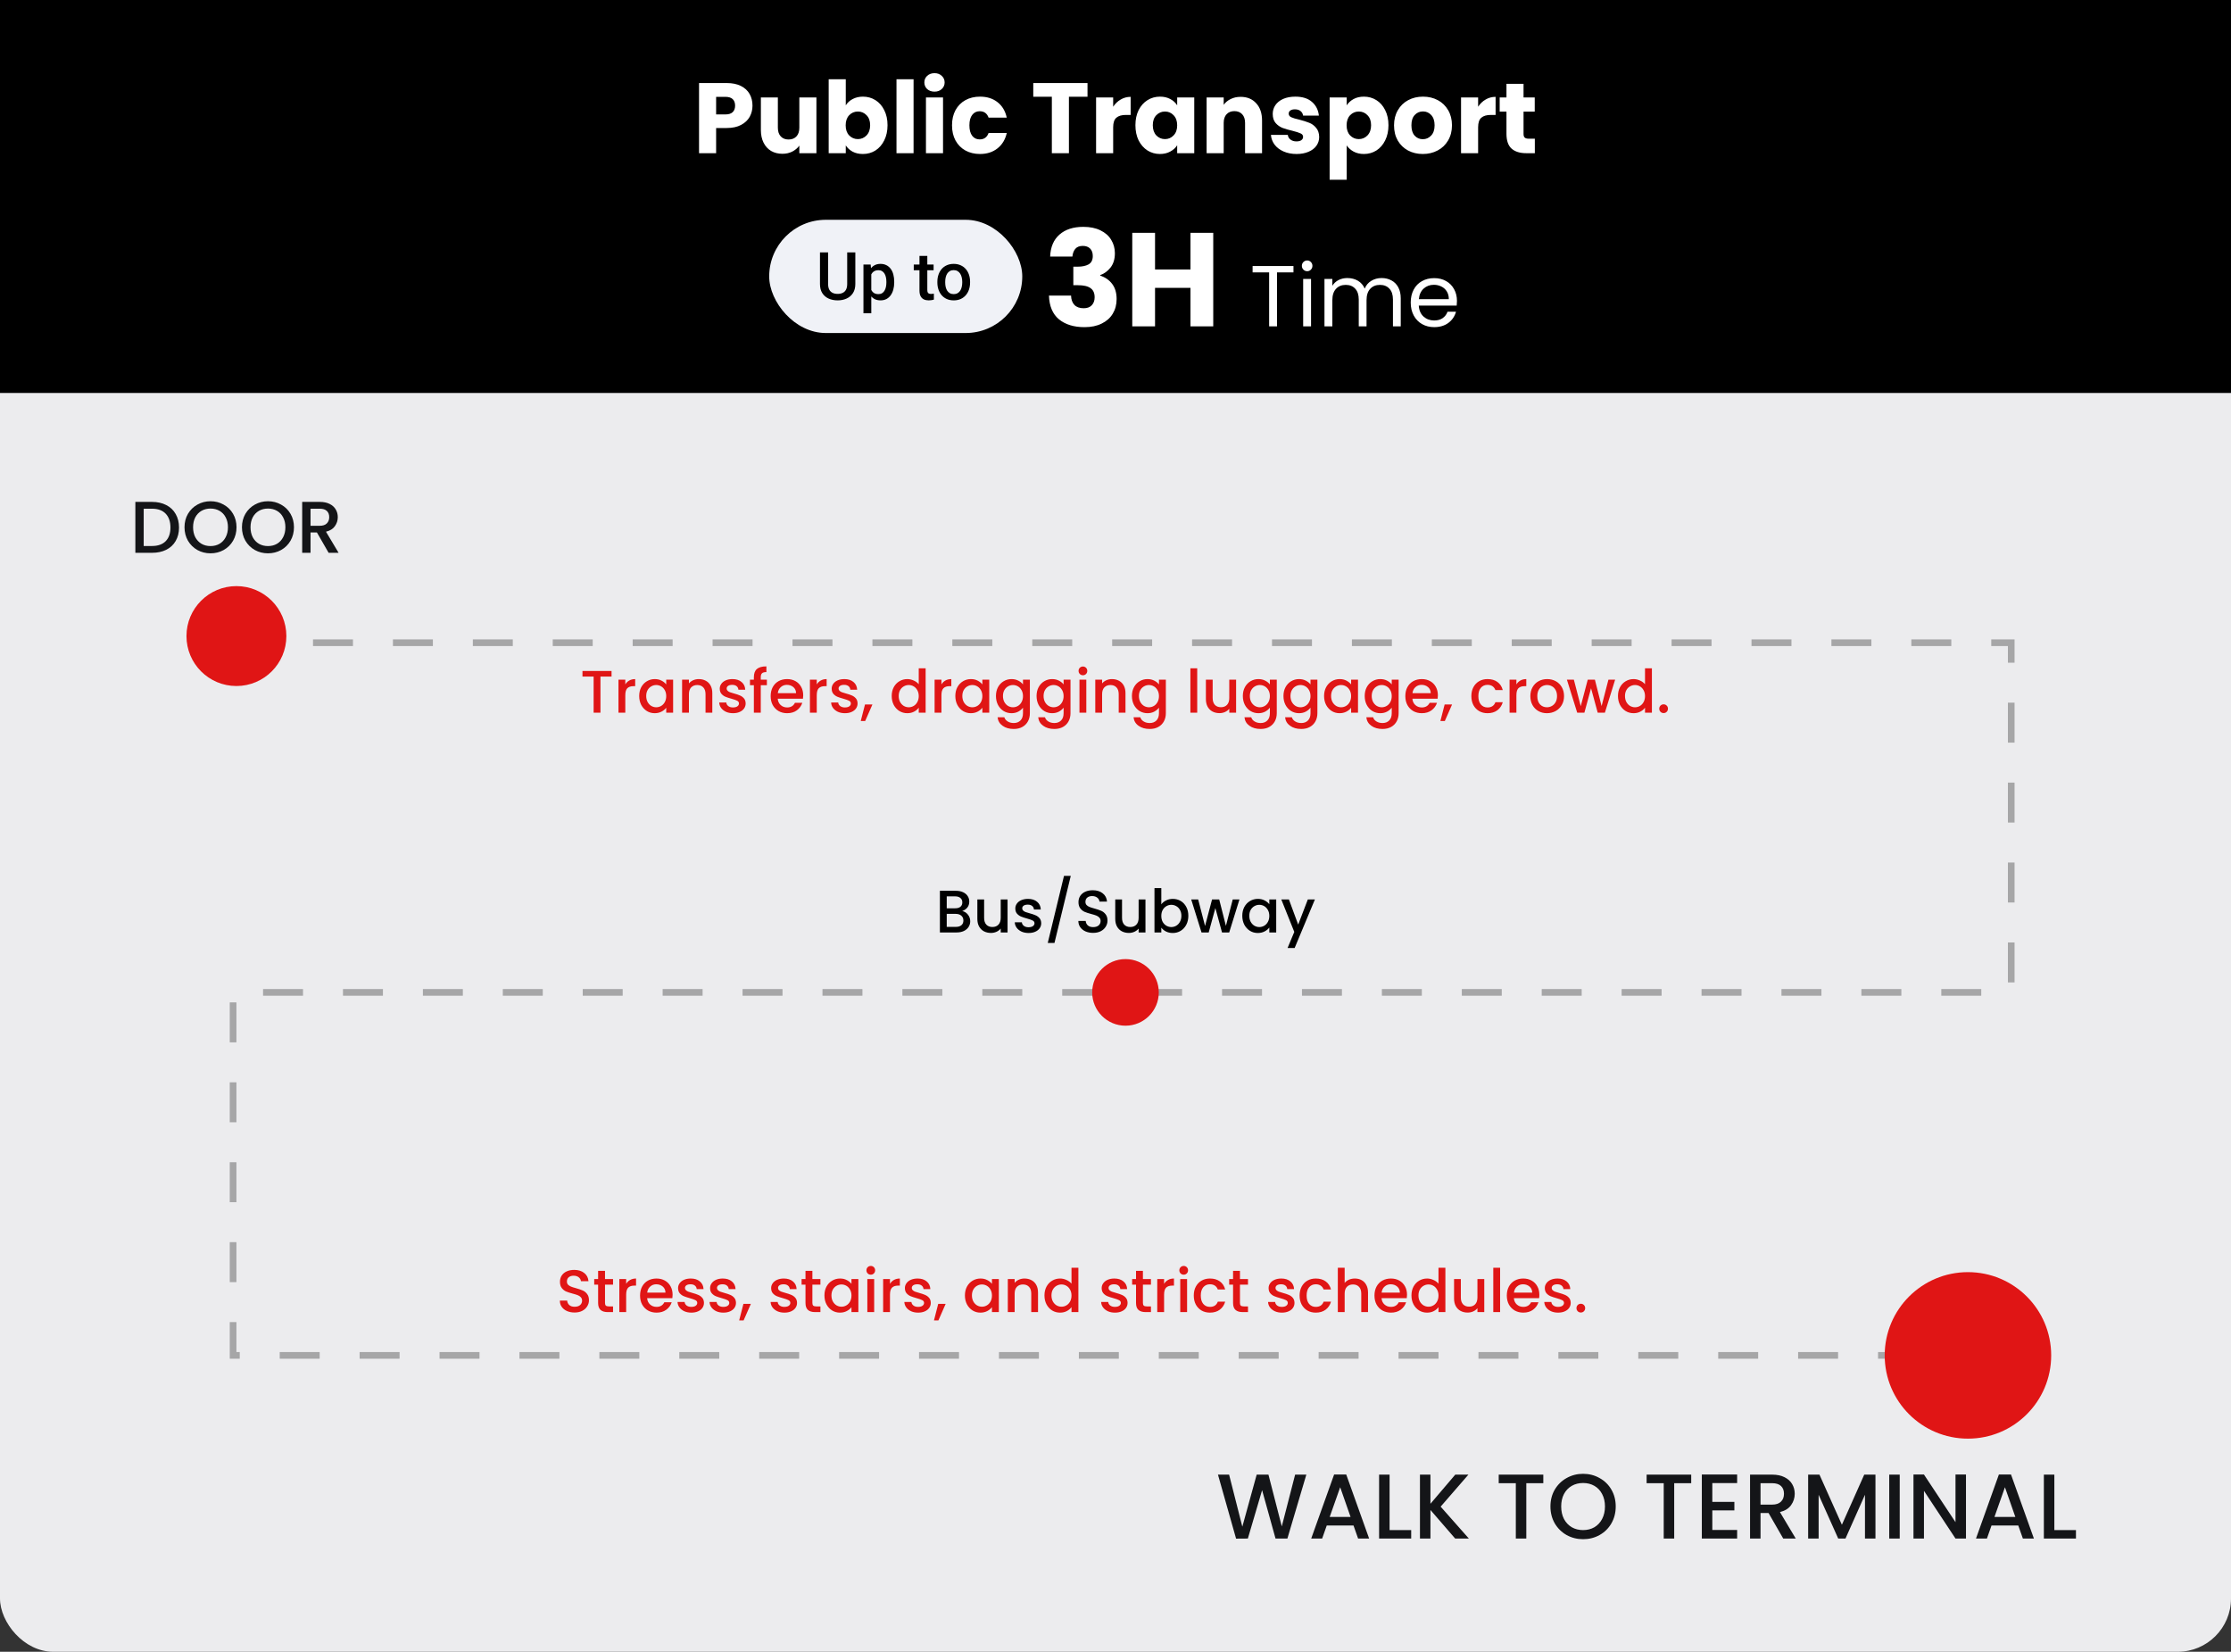<svg xmlns="http://www.w3.org/2000/svg" width="335" height="248" viewBox="0 0 335 248" fill="none"><rect x="0" y="0" width="335" height="248" fill="#333333" stroke="none"/><rect width="335" height="248" rx="8" fill="#ECECEE"></rect><rect width="335" height="59" fill="black"></rect><path d="M112.991 15.86C112.991 16.47 112.851 17.03 112.571 17.54C112.291 18.04 111.861 18.445 111.281 18.755C110.701 19.065 109.981 19.22 109.121 19.22H107.531V23H104.966V12.47H109.121C109.961 12.47 110.671 12.615 111.251 12.905C111.831 13.195 112.266 13.595 112.556 14.105C112.846 14.615 112.991 15.2 112.991 15.86ZM108.926 17.18C109.416 17.18 109.781 17.065 110.021 16.835C110.261 16.605 110.381 16.28 110.381 15.86C110.381 15.44 110.261 15.115 110.021 14.885C109.781 14.655 109.416 14.54 108.926 14.54H107.531V17.18H108.926ZM122.591 14.63V23H120.026V21.86C119.766 22.23 119.411 22.53 118.961 22.76C118.521 22.98 118.031 23.09 117.491 23.09C116.851 23.09 116.286 22.95 115.796 22.67C115.306 22.38 114.926 21.965 114.656 21.425C114.386 20.885 114.251 20.25 114.251 19.52V14.63H116.801V19.175C116.801 19.735 116.946 20.17 117.236 20.48C117.526 20.79 117.916 20.945 118.406 20.945C118.906 20.945 119.301 20.79 119.591 20.48C119.881 20.17 120.026 19.735 120.026 19.175V14.63H122.591ZM126.998 15.815C127.238 15.425 127.583 15.11 128.033 14.87C128.483 14.63 128.998 14.51 129.578 14.51C130.268 14.51 130.893 14.685 131.453 15.035C132.013 15.385 132.453 15.885 132.773 16.535C133.103 17.185 133.268 17.94 133.268 18.8C133.268 19.66 133.103 20.42 132.773 21.08C132.453 21.73 132.013 22.235 131.453 22.595C130.893 22.945 130.268 23.12 129.578 23.12C128.988 23.12 128.473 23.005 128.033 22.775C127.593 22.535 127.248 22.22 126.998 21.83V23H124.433V11.9H126.998V15.815ZM130.658 18.8C130.658 18.16 130.478 17.66 130.118 17.3C129.768 16.93 129.333 16.745 128.813 16.745C128.303 16.745 127.868 16.93 127.508 17.3C127.158 17.67 126.983 18.175 126.983 18.815C126.983 19.455 127.158 19.96 127.508 20.33C127.868 20.7 128.303 20.885 128.813 20.885C129.323 20.885 129.758 20.7 130.118 20.33C130.478 19.95 130.658 19.44 130.658 18.8ZM137.179 11.9V23H134.614V11.9H137.179ZM140.328 13.76C139.878 13.76 139.508 13.63 139.218 13.37C138.938 13.1 138.798 12.77 138.798 12.38C138.798 11.98 138.938 11.65 139.218 11.39C139.508 11.12 139.878 10.985 140.328 10.985C140.768 10.985 141.128 11.12 141.408 11.39C141.698 11.65 141.843 11.98 141.843 12.38C141.843 12.77 141.698 13.1 141.408 13.37C141.128 13.63 140.768 13.76 140.328 13.76ZM141.603 14.63V23H139.038V14.63H141.603ZM142.952 18.815C142.952 17.945 143.127 17.185 143.477 16.535C143.837 15.885 144.332 15.385 144.962 15.035C145.602 14.685 146.332 14.51 147.152 14.51C148.202 14.51 149.077 14.785 149.777 15.335C150.487 15.885 150.952 16.66 151.172 17.66H148.442C148.212 17.02 147.767 16.7 147.107 16.7C146.637 16.7 146.262 16.885 145.982 17.255C145.702 17.615 145.562 18.135 145.562 18.815C145.562 19.495 145.702 20.02 145.982 20.39C146.262 20.75 146.637 20.93 147.107 20.93C147.767 20.93 148.212 20.61 148.442 19.97H151.172C150.952 20.95 150.487 21.72 149.777 22.28C149.067 22.84 148.192 23.12 147.152 23.12C146.332 23.12 145.602 22.945 144.962 22.595C144.332 22.245 143.837 21.745 143.477 21.095C143.127 20.445 142.952 19.685 142.952 18.815ZM163.297 12.47V14.525H160.507V23H157.942V14.525H155.152V12.47H163.297ZM167.15 16.025C167.45 15.565 167.825 15.205 168.275 14.945C168.725 14.675 169.225 14.54 169.775 14.54V17.255H169.07C168.43 17.255 167.95 17.395 167.63 17.675C167.31 17.945 167.15 18.425 167.15 19.115V23H164.585V14.63H167.15V16.025ZM170.491 18.8C170.491 17.94 170.651 17.185 170.971 16.535C171.301 15.885 171.746 15.385 172.306 15.035C172.866 14.685 173.491 14.51 174.181 14.51C174.771 14.51 175.286 14.63 175.726 14.87C176.176 15.11 176.521 15.425 176.761 15.815V14.63H179.326V23H176.761V21.815C176.511 22.205 176.161 22.52 175.711 22.76C175.271 23 174.756 23.12 174.166 23.12C173.486 23.12 172.866 22.945 172.306 22.595C171.746 22.235 171.301 21.73 170.971 21.08C170.651 20.42 170.491 19.66 170.491 18.8ZM176.761 18.815C176.761 18.175 176.581 17.67 176.221 17.3C175.871 16.93 175.441 16.745 174.931 16.745C174.421 16.745 173.986 16.93 173.626 17.3C173.276 17.66 173.101 18.16 173.101 18.8C173.101 19.44 173.276 19.95 173.626 20.33C173.986 20.7 174.421 20.885 174.931 20.885C175.441 20.885 175.871 20.7 176.221 20.33C176.581 19.96 176.761 19.455 176.761 18.815ZM186.281 14.54C187.261 14.54 188.041 14.86 188.621 15.5C189.211 16.13 189.506 17 189.506 18.11V23H186.956V18.455C186.956 17.895 186.811 17.46 186.521 17.15C186.231 16.84 185.841 16.685 185.351 16.685C184.861 16.685 184.471 16.84 184.181 17.15C183.891 17.46 183.746 17.895 183.746 18.455V23H181.181V14.63H183.746V15.74C184.006 15.37 184.356 15.08 184.796 14.87C185.236 14.65 185.731 14.54 186.281 14.54ZM194.694 23.12C193.964 23.12 193.314 22.995 192.744 22.745C192.174 22.495 191.724 22.155 191.394 21.725C191.064 21.285 190.879 20.795 190.839 20.255H193.374C193.404 20.545 193.539 20.78 193.779 20.96C194.019 21.14 194.314 21.23 194.664 21.23C194.984 21.23 195.229 21.17 195.399 21.05C195.579 20.92 195.669 20.755 195.669 20.555C195.669 20.315 195.544 20.14 195.294 20.03C195.044 19.91 194.639 19.78 194.079 19.64C193.479 19.5 192.979 19.355 192.579 19.205C192.179 19.045 191.834 18.8 191.544 18.47C191.254 18.13 191.109 17.675 191.109 17.105C191.109 16.625 191.239 16.19 191.499 15.8C191.769 15.4 192.159 15.085 192.669 14.855C193.189 14.625 193.804 14.51 194.514 14.51C195.564 14.51 196.389 14.77 196.989 15.29C197.599 15.81 197.949 16.5 198.039 17.36H195.669C195.629 17.07 195.499 16.84 195.279 16.67C195.069 16.5 194.789 16.415 194.439 16.415C194.139 16.415 193.909 16.475 193.749 16.595C193.589 16.705 193.509 16.86 193.509 17.06C193.509 17.3 193.634 17.48 193.884 17.6C194.144 17.72 194.544 17.84 195.084 17.96C195.704 18.12 196.209 18.28 196.599 18.44C196.989 18.59 197.329 18.84 197.619 19.19C197.919 19.53 198.074 19.99 198.084 20.57C198.084 21.06 197.944 21.5 197.664 21.89C197.394 22.27 196.999 22.57 196.479 22.79C195.969 23.01 195.374 23.12 194.694 23.12ZM202.218 15.815C202.468 15.425 202.813 15.11 203.253 14.87C203.693 14.63 204.208 14.51 204.798 14.51C205.488 14.51 206.113 14.685 206.673 15.035C207.233 15.385 207.673 15.885 207.993 16.535C208.323 17.185 208.488 17.94 208.488 18.8C208.488 19.66 208.323 20.42 207.993 21.08C207.673 21.73 207.233 22.235 206.673 22.595C206.113 22.945 205.488 23.12 204.798 23.12C204.218 23.12 203.703 23 203.253 22.76C202.813 22.52 202.468 22.21 202.218 21.83V26.99H199.653V14.63H202.218V15.815ZM205.878 18.8C205.878 18.16 205.698 17.66 205.338 17.3C204.988 16.93 204.553 16.745 204.033 16.745C203.523 16.745 203.088 16.93 202.728 17.3C202.378 17.67 202.203 18.175 202.203 18.815C202.203 19.455 202.378 19.96 202.728 20.33C203.088 20.7 203.523 20.885 204.033 20.885C204.543 20.885 204.978 20.7 205.338 20.33C205.698 19.95 205.878 19.44 205.878 18.8ZM213.644 23.12C212.824 23.12 212.084 22.945 211.424 22.595C210.774 22.245 210.259 21.745 209.879 21.095C209.509 20.445 209.324 19.685 209.324 18.815C209.324 17.955 209.514 17.2 209.894 16.55C210.274 15.89 210.794 15.385 211.454 15.035C212.114 14.685 212.854 14.51 213.674 14.51C214.494 14.51 215.234 14.685 215.894 15.035C216.554 15.385 217.074 15.89 217.454 16.55C217.834 17.2 218.024 17.955 218.024 18.815C218.024 19.675 217.829 20.435 217.439 21.095C217.059 21.745 216.534 22.245 215.864 22.595C215.204 22.945 214.464 23.12 213.644 23.12ZM213.644 20.9C214.134 20.9 214.549 20.72 214.889 20.36C215.239 20 215.414 19.485 215.414 18.815C215.414 18.145 215.244 17.63 214.904 17.27C214.574 16.91 214.164 16.73 213.674 16.73C213.174 16.73 212.759 16.91 212.429 17.27C212.099 17.62 211.934 18.135 211.934 18.815C211.934 19.485 212.094 20 212.414 20.36C212.744 20.72 213.154 20.9 213.644 20.9ZM221.95 16.025C222.25 15.565 222.625 15.205 223.075 14.945C223.525 14.675 224.025 14.54 224.575 14.54V17.255H223.87C223.23 17.255 222.75 17.395 222.43 17.675C222.11 17.945 221.95 18.425 221.95 19.115V23H219.385V14.63H221.95V16.025ZM230.466 20.825V23H229.161C228.231 23 227.506 22.775 226.986 22.325C226.466 21.865 226.206 21.12 226.206 20.09V16.76H225.186V14.63H226.206V12.59H228.771V14.63H230.451V16.76H228.771V20.12C228.771 20.37 228.831 20.55 228.951 20.66C229.071 20.77 229.271 20.825 229.551 20.825H230.466Z" fill="white"></path><rect x="115.5" y="33" width="38" height="17" rx="8.5" fill="#F0F2F7"></rect><path d="M127.212 37.891H128.433V42.642C128.433 43.182 128.315 43.634 128.081 43.999C127.847 44.364 127.528 44.639 127.124 44.824C126.724 45.007 126.276 45.098 125.781 45.098C125.27 45.098 124.814 45.007 124.414 44.824C124.014 44.639 123.698 44.364 123.467 43.999C123.239 43.634 123.125 43.182 123.125 42.642V37.891H124.346V42.642C124.346 42.983 124.404 43.265 124.521 43.486C124.639 43.704 124.805 43.866 125.02 43.97C125.234 44.074 125.488 44.126 125.781 44.126C126.074 44.126 126.326 44.074 126.538 43.97C126.753 43.866 126.919 43.704 127.036 43.486C127.153 43.265 127.212 42.983 127.212 42.642V37.891ZM130.83 40.732V47.031H129.653V39.717H130.737L130.83 40.732ZM134.272 42.31V42.412C134.272 42.796 134.227 43.153 134.136 43.481C134.048 43.807 133.916 44.092 133.74 44.336C133.568 44.577 133.354 44.764 133.101 44.898C132.847 45.031 132.554 45.098 132.222 45.098C131.893 45.098 131.605 45.037 131.357 44.917C131.113 44.793 130.907 44.619 130.737 44.395C130.568 44.17 130.431 43.906 130.327 43.603C130.226 43.297 130.155 42.962 130.112 42.598V42.202C130.155 41.815 130.226 41.463 130.327 41.148C130.431 40.832 130.568 40.56 130.737 40.332C130.907 40.104 131.113 39.928 131.357 39.805C131.602 39.681 131.886 39.619 132.212 39.619C132.544 39.619 132.839 39.684 133.096 39.815C133.353 39.941 133.569 40.124 133.745 40.361C133.921 40.596 134.053 40.879 134.141 41.211C134.229 41.54 134.272 41.906 134.272 42.31ZM133.096 42.412V42.31C133.096 42.065 133.073 41.839 133.027 41.631C132.982 41.419 132.91 41.234 132.812 41.074C132.715 40.915 132.59 40.791 132.437 40.703C132.287 40.612 132.106 40.566 131.895 40.566C131.686 40.566 131.507 40.602 131.357 40.674C131.208 40.742 131.082 40.838 130.981 40.962C130.881 41.086 130.802 41.23 130.747 41.397C130.692 41.559 130.653 41.737 130.63 41.929V42.876C130.669 43.11 130.736 43.325 130.83 43.52C130.924 43.716 131.058 43.872 131.23 43.989C131.406 44.103 131.631 44.16 131.904 44.16C132.116 44.16 132.297 44.115 132.446 44.023C132.596 43.932 132.718 43.807 132.812 43.648C132.91 43.485 132.982 43.297 133.027 43.086C133.073 42.874 133.096 42.65 133.096 42.412ZM140.186 39.717V40.576H137.207V39.717H140.186ZM138.066 38.423H139.243V43.54C139.243 43.703 139.266 43.828 139.312 43.916C139.36 44.001 139.427 44.058 139.512 44.087C139.596 44.116 139.696 44.131 139.81 44.131C139.891 44.131 139.969 44.126 140.044 44.116C140.119 44.106 140.179 44.097 140.225 44.087L140.229 44.985C140.132 45.015 140.018 45.041 139.888 45.063C139.761 45.086 139.614 45.098 139.448 45.098C139.178 45.098 138.939 45.05 138.73 44.956C138.522 44.858 138.359 44.7 138.242 44.482C138.125 44.264 138.066 43.975 138.066 43.613V38.423ZM140.752 42.417V42.305C140.752 41.924 140.807 41.571 140.918 41.245C141.029 40.916 141.188 40.632 141.396 40.391C141.608 40.147 141.865 39.958 142.168 39.824C142.474 39.688 142.819 39.619 143.203 39.619C143.59 39.619 143.936 39.688 144.238 39.824C144.544 39.958 144.803 40.147 145.015 40.391C145.226 40.632 145.387 40.916 145.498 41.245C145.609 41.571 145.664 41.924 145.664 42.305V42.417C145.664 42.798 145.609 43.151 145.498 43.477C145.387 43.802 145.226 44.087 145.015 44.331C144.803 44.572 144.546 44.761 144.243 44.898C143.94 45.031 143.597 45.098 143.213 45.098C142.826 45.098 142.479 45.031 142.173 44.898C141.87 44.761 141.613 44.572 141.401 44.331C141.19 44.087 141.029 43.802 140.918 43.477C140.807 43.151 140.752 42.798 140.752 42.417ZM141.929 42.305V42.417C141.929 42.655 141.953 42.879 142.002 43.091C142.051 43.302 142.127 43.488 142.231 43.648C142.336 43.807 142.469 43.932 142.632 44.023C142.795 44.115 142.988 44.16 143.213 44.16C143.431 44.16 143.62 44.115 143.779 44.023C143.942 43.932 144.076 43.807 144.18 43.648C144.284 43.488 144.36 43.302 144.409 43.091C144.461 42.879 144.487 42.655 144.487 42.417V42.305C144.487 42.07 144.461 41.849 144.409 41.641C144.36 41.429 144.282 41.242 144.175 41.079C144.071 40.916 143.937 40.789 143.774 40.698C143.615 40.604 143.424 40.557 143.203 40.557C142.982 40.557 142.79 40.604 142.627 40.698C142.467 40.789 142.336 40.916 142.231 41.079C142.127 41.242 142.051 41.429 142.002 41.641C141.953 41.849 141.929 42.07 141.929 42.305Z" fill="black"></path><path d="M157.688 38.52C157.741 37.093 158.208 35.993 159.088 35.22C159.968 34.447 161.161 34.06 162.668 34.06C163.668 34.06 164.521 34.233 165.228 34.58C165.948 34.927 166.488 35.4 166.848 36C167.221 36.6 167.408 37.273 167.408 38.02C167.408 38.9 167.188 39.62 166.748 40.18C166.308 40.727 165.795 41.1 165.208 41.3V41.38C165.968 41.633 166.568 42.053 167.008 42.64C167.448 43.227 167.668 43.98 167.668 44.9C167.668 45.727 167.475 46.46 167.088 47.1C166.715 47.727 166.161 48.22 165.428 48.58C164.708 48.94 163.848 49.12 162.848 49.12C161.248 49.12 159.968 48.727 159.008 47.94C158.061 47.153 157.561 45.967 157.508 44.38H160.828C160.841 44.967 161.008 45.433 161.328 45.78C161.648 46.113 162.115 46.28 162.728 46.28C163.248 46.28 163.648 46.133 163.928 45.84C164.221 45.533 164.368 45.133 164.368 44.64C164.368 44 164.161 43.54 163.748 43.26C163.348 42.967 162.701 42.82 161.808 42.82H161.168V40.04H161.808C162.488 40.04 163.035 39.927 163.448 39.7C163.875 39.46 164.088 39.04 164.088 38.44C164.088 37.96 163.955 37.587 163.688 37.32C163.421 37.053 163.055 36.92 162.588 36.92C162.081 36.92 161.701 37.073 161.448 37.38C161.208 37.687 161.068 38.067 161.028 38.52H157.688ZM182.177 34.96V49H178.757V43.22H173.437V49H170.017V34.96H173.437V40.46H178.757V34.96H182.177ZM194.223 39.939V40.901H191.753V49H190.57V40.901H188.087V39.939H194.223ZM196.29 40.719C196.064 40.719 195.874 40.641 195.718 40.485C195.562 40.329 195.484 40.138 195.484 39.913C195.484 39.688 195.562 39.497 195.718 39.341C195.874 39.185 196.064 39.107 196.29 39.107C196.506 39.107 196.688 39.185 196.836 39.341C196.992 39.497 197.07 39.688 197.07 39.913C197.07 40.138 196.992 40.329 196.836 40.485C196.688 40.641 196.506 40.719 196.29 40.719ZM196.862 41.876V49H195.679V41.876H196.862ZM207.445 41.746C208 41.746 208.494 41.863 208.927 42.097C209.36 42.322 209.703 42.665 209.954 43.124C210.205 43.583 210.331 44.142 210.331 44.801V49H209.161V44.97C209.161 44.259 208.983 43.718 208.628 43.345C208.281 42.964 207.809 42.773 207.211 42.773C206.596 42.773 206.106 42.972 205.742 43.371C205.378 43.761 205.196 44.329 205.196 45.074V49H204.026V44.97C204.026 44.259 203.848 43.718 203.493 43.345C203.146 42.964 202.674 42.773 202.076 42.773C201.461 42.773 200.971 42.972 200.607 43.371C200.243 43.761 200.061 44.329 200.061 45.074V49H198.878V41.876H200.061V42.903C200.295 42.53 200.607 42.244 200.997 42.045C201.396 41.846 201.833 41.746 202.31 41.746C202.908 41.746 203.437 41.88 203.896 42.149C204.355 42.418 204.698 42.812 204.923 43.332C205.122 42.829 205.452 42.439 205.911 42.162C206.37 41.885 206.882 41.746 207.445 41.746ZM218.772 45.165C218.772 45.39 218.759 45.629 218.733 45.88H213.039C213.082 46.582 213.32 47.132 213.754 47.531C214.196 47.921 214.729 48.116 215.353 48.116C215.864 48.116 216.289 47.999 216.627 47.765C216.973 47.522 217.216 47.202 217.355 46.803H218.629C218.438 47.488 218.057 48.047 217.485 48.48C216.913 48.905 216.202 49.117 215.353 49.117C214.677 49.117 214.07 48.965 213.533 48.662C213.004 48.359 212.588 47.93 212.285 47.375C211.981 46.812 211.83 46.162 211.83 45.425C211.83 44.688 211.977 44.043 212.272 43.488C212.566 42.933 212.978 42.509 213.507 42.214C214.044 41.911 214.659 41.759 215.353 41.759C216.029 41.759 216.627 41.906 217.147 42.201C217.667 42.496 218.065 42.903 218.343 43.423C218.629 43.934 218.772 44.515 218.772 45.165ZM217.55 44.918C217.55 44.467 217.45 44.082 217.251 43.761C217.051 43.432 216.778 43.185 216.432 43.02C216.094 42.847 215.717 42.76 215.301 42.76C214.703 42.76 214.191 42.951 213.767 43.332C213.351 43.713 213.112 44.242 213.052 44.918H217.55Z" fill="white"></path><path d="M35 96.5H302V149H35V203.5H302" stroke="black" stroke-opacity="0.3" stroke-dasharray="6 6"></path><path d="M22.822 75.355C23.636 75.355 24.347 75.513 24.956 75.828C25.572 76.136 26.044 76.583 26.375 77.17C26.712 77.749 26.881 78.428 26.881 79.205C26.881 79.982 26.712 80.657 26.375 81.229C26.044 81.801 25.572 82.241 24.956 82.549C24.347 82.85 23.636 83 22.822 83H20.325V75.355H22.822ZM22.822 81.977C23.716 81.977 24.402 81.735 24.878 81.251C25.355 80.767 25.593 80.085 25.593 79.205C25.593 78.318 25.355 77.625 24.878 77.126C24.402 76.627 23.716 76.378 22.822 76.378H21.578V81.977H22.822ZM31.61 83.077C30.899 83.077 30.243 82.912 29.641 82.582C29.047 82.245 28.574 81.779 28.222 81.185C27.878 80.584 27.705 79.909 27.705 79.161C27.705 78.413 27.878 77.742 28.222 77.148C28.574 76.554 29.047 76.092 29.641 75.762C30.243 75.425 30.899 75.256 31.61 75.256C32.329 75.256 32.985 75.425 33.579 75.762C34.181 76.092 34.654 76.554 34.998 77.148C35.343 77.742 35.515 78.413 35.515 79.161C35.515 79.909 35.343 80.584 34.998 81.185C34.654 81.779 34.181 82.245 33.579 82.582C32.985 82.912 32.329 83.077 31.61 83.077ZM31.61 81.988C32.116 81.988 32.567 81.874 32.963 81.647C33.359 81.412 33.667 81.082 33.887 80.657C34.115 80.224 34.228 79.726 34.228 79.161C34.228 78.596 34.115 78.101 33.887 77.676C33.667 77.251 33.359 76.924 32.963 76.697C32.567 76.47 32.116 76.356 31.61 76.356C31.104 76.356 30.653 76.47 30.257 76.697C29.861 76.924 29.55 77.251 29.322 77.676C29.102 78.101 28.992 78.596 28.992 79.161C28.992 79.726 29.102 80.224 29.322 80.657C29.55 81.082 29.861 81.412 30.257 81.647C30.653 81.874 31.104 81.988 31.61 81.988ZM40.236 83.077C39.525 83.077 38.869 82.912 38.267 82.582C37.673 82.245 37.2 81.779 36.848 81.185C36.504 80.584 36.331 79.909 36.331 79.161C36.331 78.413 36.504 77.742 36.848 77.148C37.2 76.554 37.673 76.092 38.267 75.762C38.869 75.425 39.525 75.256 40.236 75.256C40.955 75.256 41.611 75.425 42.205 75.762C42.807 76.092 43.28 76.554 43.624 77.148C43.969 77.742 44.141 78.413 44.141 79.161C44.141 79.909 43.969 80.584 43.624 81.185C43.28 81.779 42.807 82.245 42.205 82.582C41.611 82.912 40.955 83.077 40.236 83.077ZM40.236 81.988C40.742 81.988 41.193 81.874 41.589 81.647C41.985 81.412 42.293 81.082 42.513 80.657C42.741 80.224 42.854 79.726 42.854 79.161C42.854 78.596 42.741 78.101 42.513 77.676C42.293 77.251 41.985 76.924 41.589 76.697C41.193 76.47 40.742 76.356 40.236 76.356C39.73 76.356 39.279 76.47 38.883 76.697C38.487 76.924 38.176 77.251 37.948 77.676C37.728 78.101 37.618 78.596 37.618 79.161C37.618 79.726 37.728 80.224 37.948 80.657C38.176 81.082 38.487 81.412 38.883 81.647C39.279 81.874 39.73 81.988 40.236 81.988ZM49.346 83L47.586 79.942H46.629V83H45.375V75.355H48.015C48.602 75.355 49.097 75.458 49.5 75.663C49.911 75.868 50.215 76.143 50.413 76.488C50.619 76.833 50.721 77.218 50.721 77.643C50.721 78.142 50.575 78.596 50.281 79.007C49.995 79.41 49.552 79.685 48.95 79.832L50.842 83H49.346ZM46.629 78.941H48.015C48.485 78.941 48.837 78.824 49.071 78.589C49.313 78.354 49.434 78.039 49.434 77.643C49.434 77.247 49.317 76.939 49.082 76.719C48.848 76.492 48.492 76.378 48.015 76.378H46.629V78.941Z" fill="#141518"></path><circle cx="35.5" cy="95.5" r="7.5" fill="#E01515"></circle><path d="M86.278 197.063C85.858 197.063 85.48 196.991 85.144 196.847C84.808 196.697 84.544 196.487 84.352 196.217C84.16 195.947 84.064 195.632 84.064 195.272H85.162C85.186 195.542 85.291 195.764 85.477 195.938C85.669 196.112 85.936 196.199 86.278 196.199C86.632 196.199 86.908 196.115 87.106 195.947C87.304 195.773 87.403 195.551 87.403 195.281C87.403 195.071 87.34 194.9 87.214 194.768C87.094 194.636 86.941 194.534 86.755 194.462C86.575 194.39 86.323 194.312 85.999 194.228C85.591 194.12 85.258 194.012 85 193.904C84.748 193.79 84.532 193.616 84.352 193.382C84.172 193.148 84.082 192.836 84.082 192.446C84.082 192.086 84.172 191.771 84.352 191.501C84.532 191.231 84.784 191.024 85.108 190.88C85.432 190.736 85.807 190.664 86.233 190.664C86.839 190.664 87.334 190.817 87.718 191.123C88.108 191.423 88.324 191.837 88.366 192.365H87.232C87.214 192.137 87.106 191.942 86.908 191.78C86.71 191.618 86.449 191.537 86.125 191.537C85.831 191.537 85.591 191.612 85.405 191.762C85.219 191.912 85.126 192.128 85.126 192.41C85.126 192.602 85.183 192.761 85.297 192.887C85.417 193.007 85.567 193.103 85.747 193.175C85.927 193.247 86.173 193.325 86.485 193.409C86.899 193.523 87.235 193.637 87.493 193.751C87.757 193.865 87.979 194.042 88.159 194.282C88.345 194.516 88.438 194.831 88.438 195.227C88.438 195.545 88.351 195.845 88.177 196.127C88.009 196.409 87.76 196.637 87.43 196.811C87.106 196.979 86.722 197.063 86.278 197.063ZM90.846 192.878V195.623C90.846 195.809 90.888 195.944 90.972 196.028C91.062 196.106 91.212 196.145 91.422 196.145H92.052V197H91.242C90.78 197 90.426 196.892 90.18 196.676C89.934 196.46 89.811 196.109 89.811 195.623V192.878H89.226V192.041H89.811V190.808H90.846V192.041H92.052V192.878H90.846ZM94.023 192.761C94.173 192.509 94.371 192.314 94.617 192.176C94.869 192.032 95.166 191.96 95.508 191.96V193.022H95.247C94.845 193.022 94.539 193.124 94.329 193.328C94.125 193.532 94.023 193.886 94.023 194.39V197H92.997V192.041H94.023V192.761ZM100.996 194.399C100.996 194.585 100.984 194.753 100.96 194.903H97.171C97.201 195.299 97.348 195.617 97.612 195.857C97.876 196.097 98.2 196.217 98.584 196.217C99.136 196.217 99.526 195.986 99.754 195.524H100.861C100.711 195.98 100.438 196.355 100.042 196.649C99.652 196.937 99.166 197.081 98.584 197.081C98.11 197.081 97.684 196.976 97.306 196.766C96.934 196.55 96.64 196.25 96.424 195.866C96.214 195.476 96.109 195.026 96.109 194.516C96.109 194.006 96.211 193.559 96.415 193.175C96.625 192.785 96.916 192.485 97.288 192.275C97.666 192.065 98.098 191.96 98.584 191.96C99.052 191.96 99.469 192.062 99.835 192.266C100.201 192.47 100.486 192.758 100.69 193.13C100.894 193.496 100.996 193.919 100.996 194.399ZM99.925 194.075C99.919 193.697 99.784 193.394 99.52 193.166C99.256 192.938 98.929 192.824 98.539 192.824C98.185 192.824 97.882 192.938 97.63 193.166C97.378 193.388 97.228 193.691 97.18 194.075H99.925ZM103.806 197.081C103.416 197.081 103.065 197.012 102.753 196.874C102.447 196.73 102.204 196.538 102.024 196.298C101.844 196.052 101.748 195.779 101.736 195.479H102.798C102.816 195.689 102.915 195.866 103.095 196.01C103.281 196.148 103.512 196.217 103.788 196.217C104.076 196.217 104.298 196.163 104.454 196.055C104.616 195.941 104.697 195.797 104.697 195.623C104.697 195.437 104.607 195.299 104.427 195.209C104.253 195.119 103.974 195.02 103.59 194.912C103.218 194.81 102.915 194.711 102.681 194.615C102.447 194.519 102.243 194.372 102.069 194.174C101.901 193.976 101.817 193.715 101.817 193.391C101.817 193.127 101.895 192.887 102.051 192.671C102.207 192.449 102.429 192.275 102.717 192.149C103.011 192.023 103.347 191.96 103.725 191.96C104.289 191.96 104.742 192.104 105.084 192.392C105.432 192.674 105.618 193.061 105.642 193.553H104.616C104.598 193.331 104.508 193.154 104.346 193.022C104.184 192.89 103.965 192.824 103.689 192.824C103.419 192.824 103.212 192.875 103.068 192.977C102.924 193.079 102.852 193.214 102.852 193.382C102.852 193.514 102.9 193.625 102.996 193.715C103.092 193.805 103.209 193.877 103.347 193.931C103.485 193.979 103.689 194.042 103.959 194.12C104.319 194.216 104.613 194.315 104.841 194.417C105.075 194.513 105.276 194.657 105.444 194.849C105.612 195.041 105.699 195.296 105.705 195.614C105.705 195.896 105.627 196.148 105.471 196.37C105.315 196.592 105.093 196.766 104.805 196.892C104.523 197.018 104.19 197.081 103.806 197.081ZM108.614 197.081C108.224 197.081 107.873 197.012 107.561 196.874C107.255 196.73 107.012 196.538 106.832 196.298C106.652 196.052 106.556 195.779 106.544 195.479H107.606C107.624 195.689 107.723 195.866 107.903 196.01C108.089 196.148 108.32 196.217 108.596 196.217C108.884 196.217 109.106 196.163 109.262 196.055C109.424 195.941 109.505 195.797 109.505 195.623C109.505 195.437 109.415 195.299 109.235 195.209C109.061 195.119 108.782 195.02 108.398 194.912C108.026 194.81 107.723 194.711 107.489 194.615C107.255 194.519 107.051 194.372 106.877 194.174C106.709 193.976 106.625 193.715 106.625 193.391C106.625 193.127 106.703 192.887 106.859 192.671C107.015 192.449 107.237 192.275 107.525 192.149C107.819 192.023 108.155 191.96 108.533 191.96C109.097 191.96 109.55 192.104 109.892 192.392C110.24 192.674 110.426 193.061 110.45 193.553H109.424C109.406 193.331 109.316 193.154 109.154 193.022C108.992 192.89 108.773 192.824 108.497 192.824C108.227 192.824 108.02 192.875 107.876 192.977C107.732 193.079 107.66 193.214 107.66 193.382C107.66 193.514 107.708 193.625 107.804 193.715C107.9 193.805 108.017 193.877 108.155 193.931C108.293 193.979 108.497 194.042 108.767 194.12C109.127 194.216 109.421 194.315 109.649 194.417C109.883 194.513 110.084 194.657 110.252 194.849C110.42 195.041 110.507 195.296 110.513 195.614C110.513 195.896 110.435 196.148 110.279 196.37C110.123 196.592 109.901 196.766 109.613 196.892C109.331 197.018 108.998 197.081 108.614 197.081ZM112.746 195.767L111.657 198.251H110.991L111.63 195.767H112.746ZM117.781 197.081C117.391 197.081 117.04 197.012 116.728 196.874C116.422 196.73 116.179 196.538 115.999 196.298C115.819 196.052 115.723 195.779 115.711 195.479H116.773C116.791 195.689 116.89 195.866 117.07 196.01C117.256 196.148 117.487 196.217 117.763 196.217C118.051 196.217 118.273 196.163 118.429 196.055C118.591 195.941 118.672 195.797 118.672 195.623C118.672 195.437 118.582 195.299 118.402 195.209C118.228 195.119 117.949 195.02 117.565 194.912C117.193 194.81 116.89 194.711 116.656 194.615C116.422 194.519 116.218 194.372 116.044 194.174C115.876 193.976 115.792 193.715 115.792 193.391C115.792 193.127 115.87 192.887 116.026 192.671C116.182 192.449 116.404 192.275 116.692 192.149C116.986 192.023 117.322 191.96 117.7 191.96C118.264 191.96 118.717 192.104 119.059 192.392C119.407 192.674 119.593 193.061 119.617 193.553H118.591C118.573 193.331 118.483 193.154 118.321 193.022C118.159 192.89 117.94 192.824 117.664 192.824C117.394 192.824 117.187 192.875 117.043 192.977C116.899 193.079 116.827 193.214 116.827 193.382C116.827 193.514 116.875 193.625 116.971 193.715C117.067 193.805 117.184 193.877 117.322 193.931C117.46 193.979 117.664 194.042 117.934 194.12C118.294 194.216 118.588 194.315 118.816 194.417C119.05 194.513 119.251 194.657 119.419 194.849C119.587 195.041 119.674 195.296 119.68 195.614C119.68 195.896 119.602 196.148 119.446 196.37C119.29 196.592 119.068 196.766 118.78 196.892C118.498 197.018 118.165 197.081 117.781 197.081ZM121.985 192.878V195.623C121.985 195.809 122.027 195.944 122.111 196.028C122.201 196.106 122.351 196.145 122.561 196.145H123.191V197H122.381C121.919 197 121.565 196.892 121.319 196.676C121.073 196.46 120.95 196.109 120.95 195.623V192.878H120.365V192.041H120.95V190.808H121.985V192.041H123.191V192.878H121.985ZM123.795 194.498C123.795 194 123.897 193.559 124.101 193.175C124.311 192.791 124.593 192.494 124.947 192.284C125.307 192.068 125.703 191.96 126.135 191.96C126.525 191.96 126.864 192.038 127.152 192.194C127.446 192.344 127.68 192.533 127.854 192.761V192.041H128.889V197H127.854V196.262C127.68 196.496 127.443 196.691 127.143 196.847C126.843 197.003 126.501 197.081 126.117 197.081C125.691 197.081 125.301 196.973 124.947 196.757C124.593 196.535 124.311 196.229 124.101 195.839C123.897 195.443 123.795 194.996 123.795 194.498ZM127.854 194.516C127.854 194.174 127.782 193.877 127.638 193.625C127.5 193.373 127.317 193.181 127.089 193.049C126.861 192.917 126.615 192.851 126.351 192.851C126.087 192.851 125.841 192.917 125.613 193.049C125.385 193.175 125.199 193.364 125.055 193.616C124.917 193.862 124.848 194.156 124.848 194.498C124.848 194.84 124.917 195.14 125.055 195.398C125.199 195.656 125.385 195.854 125.613 195.992C125.847 196.124 126.093 196.19 126.351 196.19C126.615 196.19 126.861 196.124 127.089 195.992C127.317 195.86 127.5 195.668 127.638 195.416C127.782 195.158 127.854 194.858 127.854 194.516ZM130.759 191.384C130.573 191.384 130.417 191.321 130.291 191.195C130.165 191.069 130.102 190.913 130.102 190.727C130.102 190.541 130.165 190.385 130.291 190.259C130.417 190.133 130.573 190.07 130.759 190.07C130.939 190.07 131.092 190.133 131.218 190.259C131.344 190.385 131.407 190.541 131.407 190.727C131.407 190.913 131.344 191.069 131.218 191.195C131.092 191.321 130.939 191.384 130.759 191.384ZM131.263 192.041V197H130.237V192.041H131.263ZM133.636 192.761C133.786 192.509 133.984 192.314 134.23 192.176C134.482 192.032 134.779 191.96 135.121 191.96V193.022H134.86C134.458 193.022 134.152 193.124 133.942 193.328C133.738 193.532 133.636 193.886 133.636 194.39V197H132.61V192.041H133.636V192.761ZM137.864 197.081C137.474 197.081 137.123 197.012 136.811 196.874C136.505 196.73 136.262 196.538 136.082 196.298C135.902 196.052 135.806 195.779 135.794 195.479H136.856C136.874 195.689 136.973 195.866 137.153 196.01C137.339 196.148 137.57 196.217 137.846 196.217C138.134 196.217 138.356 196.163 138.512 196.055C138.674 195.941 138.755 195.797 138.755 195.623C138.755 195.437 138.665 195.299 138.485 195.209C138.311 195.119 138.032 195.02 137.648 194.912C137.276 194.81 136.973 194.711 136.739 194.615C136.505 194.519 136.301 194.372 136.127 194.174C135.959 193.976 135.875 193.715 135.875 193.391C135.875 193.127 135.953 192.887 136.109 192.671C136.265 192.449 136.487 192.275 136.775 192.149C137.069 192.023 137.405 191.96 137.783 191.96C138.347 191.96 138.8 192.104 139.142 192.392C139.49 192.674 139.676 193.061 139.7 193.553H138.674C138.656 193.331 138.566 193.154 138.404 193.022C138.242 192.89 138.023 192.824 137.747 192.824C137.477 192.824 137.27 192.875 137.126 192.977C136.982 193.079 136.91 193.214 136.91 193.382C136.91 193.514 136.958 193.625 137.054 193.715C137.15 193.805 137.267 193.877 137.405 193.931C137.543 193.979 137.747 194.042 138.017 194.12C138.377 194.216 138.671 194.315 138.899 194.417C139.133 194.513 139.334 194.657 139.502 194.849C139.67 195.041 139.757 195.296 139.763 195.614C139.763 195.896 139.685 196.148 139.529 196.37C139.373 196.592 139.151 196.766 138.863 196.892C138.581 197.018 138.248 197.081 137.864 197.081ZM141.996 195.767L140.907 198.251H140.241L140.88 195.767H141.996ZM144.889 194.498C144.889 194 144.991 193.559 145.195 193.175C145.405 192.791 145.687 192.494 146.041 192.284C146.401 192.068 146.797 191.96 147.229 191.96C147.619 191.96 147.958 192.038 148.246 192.194C148.54 192.344 148.774 192.533 148.948 192.761V192.041H149.983V197H148.948V196.262C148.774 196.496 148.537 196.691 148.237 196.847C147.937 197.003 147.595 197.081 147.211 197.081C146.785 197.081 146.395 196.973 146.041 196.757C145.687 196.535 145.405 196.229 145.195 195.839C144.991 195.443 144.889 194.996 144.889 194.498ZM148.948 194.516C148.948 194.174 148.876 193.877 148.732 193.625C148.594 193.373 148.411 193.181 148.183 193.049C147.955 192.917 147.709 192.851 147.445 192.851C147.181 192.851 146.935 192.917 146.707 193.049C146.479 193.175 146.293 193.364 146.149 193.616C146.011 193.862 145.942 194.156 145.942 194.498C145.942 194.84 146.011 195.14 146.149 195.398C146.293 195.656 146.479 195.854 146.707 195.992C146.941 196.124 147.187 196.19 147.445 196.19C147.709 196.19 147.955 196.124 148.183 195.992C148.411 195.86 148.594 195.668 148.732 195.416C148.876 195.158 148.948 194.858 148.948 194.516ZM153.832 191.96C154.222 191.96 154.57 192.041 154.876 192.203C155.188 192.365 155.431 192.605 155.605 192.923C155.779 193.241 155.866 193.625 155.866 194.075V197H154.849V194.228C154.849 193.784 154.738 193.445 154.516 193.211C154.294 192.971 153.991 192.851 153.607 192.851C153.223 192.851 152.917 192.971 152.689 193.211C152.467 193.445 152.356 193.784 152.356 194.228V197H151.33V192.041H152.356V192.608C152.524 192.404 152.737 192.245 152.995 192.131C153.259 192.017 153.538 191.96 153.832 191.96ZM156.833 194.498C156.833 194 156.935 193.559 157.139 193.175C157.349 192.791 157.631 192.494 157.985 192.284C158.345 192.068 158.744 191.96 159.182 191.96C159.506 191.96 159.824 192.032 160.136 192.176C160.454 192.314 160.706 192.5 160.892 192.734V190.34H161.927V197H160.892V196.253C160.724 196.493 160.49 196.691 160.19 196.847C159.896 197.003 159.557 197.081 159.173 197.081C158.741 197.081 158.345 196.973 157.985 196.757C157.631 196.535 157.349 196.229 157.139 195.839C156.935 195.443 156.833 194.996 156.833 194.498ZM160.892 194.516C160.892 194.174 160.82 193.877 160.676 193.625C160.538 193.373 160.355 193.181 160.127 193.049C159.899 192.917 159.653 192.851 159.389 192.851C159.125 192.851 158.879 192.917 158.651 193.049C158.423 193.175 158.237 193.364 158.093 193.616C157.955 193.862 157.886 194.156 157.886 194.498C157.886 194.84 157.955 195.14 158.093 195.398C158.237 195.656 158.423 195.854 158.651 195.992C158.885 196.124 159.131 196.19 159.389 196.19C159.653 196.19 159.899 196.124 160.127 195.992C160.355 195.86 160.538 195.668 160.676 195.416C160.82 195.158 160.892 194.858 160.892 194.516ZM167.413 197.081C167.023 197.081 166.672 197.012 166.36 196.874C166.054 196.73 165.811 196.538 165.631 196.298C165.451 196.052 165.355 195.779 165.343 195.479H166.405C166.423 195.689 166.522 195.866 166.702 196.01C166.888 196.148 167.119 196.217 167.395 196.217C167.683 196.217 167.905 196.163 168.061 196.055C168.223 195.941 168.304 195.797 168.304 195.623C168.304 195.437 168.214 195.299 168.034 195.209C167.86 195.119 167.581 195.02 167.197 194.912C166.825 194.81 166.522 194.711 166.288 194.615C166.054 194.519 165.85 194.372 165.676 194.174C165.508 193.976 165.424 193.715 165.424 193.391C165.424 193.127 165.502 192.887 165.658 192.671C165.814 192.449 166.036 192.275 166.324 192.149C166.618 192.023 166.954 191.96 167.332 191.96C167.896 191.96 168.349 192.104 168.691 192.392C169.039 192.674 169.225 193.061 169.249 193.553H168.223C168.205 193.331 168.115 193.154 167.953 193.022C167.791 192.89 167.572 192.824 167.296 192.824C167.026 192.824 166.819 192.875 166.675 192.977C166.531 193.079 166.459 193.214 166.459 193.382C166.459 193.514 166.507 193.625 166.603 193.715C166.699 193.805 166.816 193.877 166.954 193.931C167.092 193.979 167.296 194.042 167.566 194.12C167.926 194.216 168.22 194.315 168.448 194.417C168.682 194.513 168.883 194.657 169.051 194.849C169.219 195.041 169.306 195.296 169.312 195.614C169.312 195.896 169.234 196.148 169.078 196.37C168.922 196.592 168.7 196.766 168.412 196.892C168.13 197.018 167.797 197.081 167.413 197.081ZM171.617 192.878V195.623C171.617 195.809 171.659 195.944 171.743 196.028C171.833 196.106 171.983 196.145 172.193 196.145H172.823V197H172.013C171.551 197 171.197 196.892 170.951 196.676C170.705 196.46 170.582 196.109 170.582 195.623V192.878H169.997V192.041H170.582V190.808H171.617V192.041H172.823V192.878H171.617ZM174.795 192.761C174.945 192.509 175.143 192.314 175.389 192.176C175.641 192.032 175.938 191.96 176.28 191.96V193.022H176.019C175.617 193.022 175.311 193.124 175.101 193.328C174.897 193.532 174.795 193.886 174.795 194.39V197H173.769V192.041H174.795V192.761ZM177.745 191.384C177.559 191.384 177.403 191.321 177.277 191.195C177.151 191.069 177.088 190.913 177.088 190.727C177.088 190.541 177.151 190.385 177.277 190.259C177.403 190.133 177.559 190.07 177.745 190.07C177.925 190.07 178.078 190.133 178.204 190.259C178.33 190.385 178.393 190.541 178.393 190.727C178.393 190.913 178.33 191.069 178.204 191.195C178.078 191.321 177.925 191.384 177.745 191.384ZM178.249 192.041V197H177.223V192.041H178.249ZM179.254 194.516C179.254 194.006 179.356 193.559 179.56 193.175C179.77 192.785 180.058 192.485 180.424 192.275C180.79 192.065 181.21 191.96 181.684 191.96C182.284 191.96 182.779 192.104 183.169 192.392C183.565 192.674 183.832 193.079 183.97 193.607H182.863C182.773 193.361 182.629 193.169 182.431 193.031C182.233 192.893 181.984 192.824 181.684 192.824C181.264 192.824 180.928 192.974 180.676 193.274C180.43 193.568 180.307 193.982 180.307 194.516C180.307 195.05 180.43 195.467 180.676 195.767C180.928 196.067 181.264 196.217 181.684 196.217C182.278 196.217 182.671 195.956 182.863 195.434H183.97C183.826 195.938 183.556 196.34 183.16 196.64C182.764 196.934 182.272 197.081 181.684 197.081C181.21 197.081 180.79 196.976 180.424 196.766C180.058 196.55 179.77 196.25 179.56 195.866C179.356 195.476 179.254 195.026 179.254 194.516ZM186.189 192.878V195.623C186.189 195.809 186.231 195.944 186.315 196.028C186.405 196.106 186.555 196.145 186.765 196.145H187.395V197H186.585C186.123 197 185.769 196.892 185.523 196.676C185.277 196.46 185.154 196.109 185.154 195.623V192.878H184.569V192.041H185.154V190.808H186.189V192.041H187.395V192.878H186.189ZM192.479 197.081C192.089 197.081 191.738 197.012 191.426 196.874C191.12 196.73 190.877 196.538 190.697 196.298C190.517 196.052 190.421 195.779 190.409 195.479H191.471C191.489 195.689 191.588 195.866 191.768 196.01C191.954 196.148 192.185 196.217 192.461 196.217C192.749 196.217 192.971 196.163 193.127 196.055C193.289 195.941 193.37 195.797 193.37 195.623C193.37 195.437 193.28 195.299 193.1 195.209C192.926 195.119 192.647 195.02 192.263 194.912C191.891 194.81 191.588 194.711 191.354 194.615C191.12 194.519 190.916 194.372 190.742 194.174C190.574 193.976 190.49 193.715 190.49 193.391C190.49 193.127 190.568 192.887 190.724 192.671C190.88 192.449 191.102 192.275 191.39 192.149C191.684 192.023 192.02 191.96 192.398 191.96C192.962 191.96 193.415 192.104 193.757 192.392C194.105 192.674 194.291 193.061 194.315 193.553H193.289C193.271 193.331 193.181 193.154 193.019 193.022C192.857 192.89 192.638 192.824 192.362 192.824C192.092 192.824 191.885 192.875 191.741 192.977C191.597 193.079 191.525 193.214 191.525 193.382C191.525 193.514 191.573 193.625 191.669 193.715C191.765 193.805 191.882 193.877 192.02 193.931C192.158 193.979 192.362 194.042 192.632 194.12C192.992 194.216 193.286 194.315 193.514 194.417C193.748 194.513 193.949 194.657 194.117 194.849C194.285 195.041 194.372 195.296 194.378 195.614C194.378 195.896 194.3 196.148 194.144 196.37C193.988 196.592 193.766 196.766 193.478 196.892C193.196 197.018 192.863 197.081 192.479 197.081ZM195.145 194.516C195.145 194.006 195.247 193.559 195.451 193.175C195.661 192.785 195.949 192.485 196.315 192.275C196.681 192.065 197.101 191.96 197.575 191.96C198.175 191.96 198.67 192.104 199.06 192.392C199.456 192.674 199.723 193.079 199.861 193.607H198.754C198.664 193.361 198.52 193.169 198.322 193.031C198.124 192.893 197.875 192.824 197.575 192.824C197.155 192.824 196.819 192.974 196.567 193.274C196.321 193.568 196.198 193.982 196.198 194.516C196.198 195.05 196.321 195.467 196.567 195.767C196.819 196.067 197.155 196.217 197.575 196.217C198.169 196.217 198.562 195.956 198.754 195.434H199.861C199.717 195.938 199.447 196.34 199.051 196.64C198.655 196.934 198.163 197.081 197.575 197.081C197.101 197.081 196.681 196.976 196.315 196.766C195.949 196.55 195.661 196.25 195.451 195.866C195.247 195.476 195.145 195.026 195.145 194.516ZM203.448 191.96C203.826 191.96 204.162 192.041 204.456 192.203C204.756 192.365 204.99 192.605 205.158 192.923C205.332 193.241 205.419 193.625 205.419 194.075V197H204.402V194.228C204.402 193.784 204.291 193.445 204.069 193.211C203.847 192.971 203.544 192.851 203.16 192.851C202.776 192.851 202.47 192.971 202.242 193.211C202.02 193.445 201.909 193.784 201.909 194.228V197H200.883V190.34H201.909V192.617C202.083 192.407 202.302 192.245 202.566 192.131C202.836 192.017 203.13 191.96 203.448 191.96ZM211.273 194.399C211.273 194.585 211.261 194.753 211.237 194.903H207.448C207.478 195.299 207.625 195.617 207.889 195.857C208.153 196.097 208.477 196.217 208.861 196.217C209.413 196.217 209.803 195.986 210.031 195.524H211.138C210.988 195.98 210.715 196.355 210.319 196.649C209.929 196.937 209.443 197.081 208.861 197.081C208.387 197.081 207.961 196.976 207.583 196.766C207.211 196.55 206.917 196.25 206.701 195.866C206.491 195.476 206.386 195.026 206.386 194.516C206.386 194.006 206.488 193.559 206.692 193.175C206.902 192.785 207.193 192.485 207.565 192.275C207.943 192.065 208.375 191.96 208.861 191.96C209.329 191.96 209.746 192.062 210.112 192.266C210.478 192.47 210.763 192.758 210.967 193.13C211.171 193.496 211.273 193.919 211.273 194.399ZM210.202 194.075C210.196 193.697 210.061 193.394 209.797 193.166C209.533 192.938 209.206 192.824 208.816 192.824C208.462 192.824 208.159 192.938 207.907 193.166C207.655 193.388 207.505 193.691 207.457 194.075H210.202ZM211.94 194.498C211.94 194 212.042 193.559 212.246 193.175C212.456 192.791 212.738 192.494 213.092 192.284C213.452 192.068 213.851 191.96 214.289 191.96C214.613 191.96 214.931 192.032 215.243 192.176C215.561 192.314 215.813 192.5 215.999 192.734V190.34H217.034V197H215.999V196.253C215.831 196.493 215.597 196.691 215.297 196.847C215.003 197.003 214.664 197.081 214.28 197.081C213.848 197.081 213.452 196.973 213.092 196.757C212.738 196.535 212.456 196.229 212.246 195.839C212.042 195.443 211.94 194.996 211.94 194.498ZM215.999 194.516C215.999 194.174 215.927 193.877 215.783 193.625C215.645 193.373 215.462 193.181 215.234 193.049C215.006 192.917 214.76 192.851 214.496 192.851C214.232 192.851 213.986 192.917 213.758 193.049C213.53 193.175 213.344 193.364 213.2 193.616C213.062 193.862 212.993 194.156 212.993 194.498C212.993 194.84 213.062 195.14 213.2 195.398C213.344 195.656 213.53 195.854 213.758 195.992C213.992 196.124 214.238 196.19 214.496 196.19C214.76 196.19 215.006 196.124 215.234 195.992C215.462 195.86 215.645 195.668 215.783 195.416C215.927 195.158 215.999 194.858 215.999 194.516ZM222.873 192.041V197H221.847V196.415C221.685 196.619 221.472 196.781 221.208 196.901C220.95 197.015 220.674 197.072 220.38 197.072C219.99 197.072 219.639 196.991 219.327 196.829C219.021 196.667 218.778 196.427 218.598 196.109C218.424 195.791 218.337 195.407 218.337 194.957V192.041H219.354V194.804C219.354 195.248 219.465 195.59 219.687 195.83C219.909 196.064 220.212 196.181 220.596 196.181C220.98 196.181 221.283 196.064 221.505 195.83C221.733 195.59 221.847 195.248 221.847 194.804V192.041H222.873ZM225.253 190.34V197H224.227V190.34H225.253ZM231.145 194.399C231.145 194.585 231.133 194.753 231.109 194.903H227.32C227.35 195.299 227.497 195.617 227.761 195.857C228.025 196.097 228.349 196.217 228.733 196.217C229.285 196.217 229.675 195.986 229.903 195.524H231.01C230.86 195.98 230.587 196.355 230.191 196.649C229.801 196.937 229.315 197.081 228.733 197.081C228.259 197.081 227.833 196.976 227.455 196.766C227.083 196.55 226.789 196.25 226.573 195.866C226.363 195.476 226.258 195.026 226.258 194.516C226.258 194.006 226.36 193.559 226.564 193.175C226.774 192.785 227.065 192.485 227.437 192.275C227.815 192.065 228.247 191.96 228.733 191.96C229.201 191.96 229.618 192.062 229.984 192.266C230.35 192.47 230.635 192.758 230.839 193.13C231.043 193.496 231.145 193.919 231.145 194.399ZM230.074 194.075C230.068 193.697 229.933 193.394 229.669 193.166C229.405 192.938 229.078 192.824 228.688 192.824C228.334 192.824 228.031 192.938 227.779 193.166C227.527 193.388 227.377 193.691 227.329 194.075H230.074ZM233.954 197.081C233.564 197.081 233.213 197.012 232.901 196.874C232.595 196.73 232.352 196.538 232.172 196.298C231.992 196.052 231.896 195.779 231.884 195.479H232.946C232.964 195.689 233.063 195.866 233.243 196.01C233.429 196.148 233.66 196.217 233.936 196.217C234.224 196.217 234.446 196.163 234.602 196.055C234.764 195.941 234.845 195.797 234.845 195.623C234.845 195.437 234.755 195.299 234.575 195.209C234.401 195.119 234.122 195.02 233.738 194.912C233.366 194.81 233.063 194.711 232.829 194.615C232.595 194.519 232.391 194.372 232.217 194.174C232.049 193.976 231.965 193.715 231.965 193.391C231.965 193.127 232.043 192.887 232.199 192.671C232.355 192.449 232.577 192.275 232.865 192.149C233.159 192.023 233.495 191.96 233.873 191.96C234.437 191.96 234.89 192.104 235.232 192.392C235.58 192.674 235.766 193.061 235.79 193.553H234.764C234.746 193.331 234.656 193.154 234.494 193.022C234.332 192.89 234.113 192.824 233.837 192.824C233.567 192.824 233.36 192.875 233.216 192.977C233.072 193.079 233 193.214 233 193.382C233 193.514 233.048 193.625 233.144 193.715C233.24 193.805 233.357 193.877 233.495 193.931C233.633 193.979 233.837 194.042 234.107 194.12C234.467 194.216 234.761 194.315 234.989 194.417C235.223 194.513 235.424 194.657 235.592 194.849C235.76 195.041 235.847 195.296 235.853 195.614C235.853 195.896 235.775 196.148 235.619 196.37C235.463 196.592 235.241 196.766 234.953 196.892C234.671 197.018 234.338 197.081 233.954 197.081ZM237.376 197.063C237.19 197.063 237.034 197 236.908 196.874C236.782 196.748 236.719 196.592 236.719 196.406C236.719 196.22 236.782 196.064 236.908 195.938C237.034 195.812 237.19 195.749 237.376 195.749C237.556 195.749 237.709 195.812 237.835 195.938C237.961 196.064 238.024 196.22 238.024 196.406C238.024 196.592 237.961 196.748 237.835 196.874C237.709 197 237.556 197.063 237.376 197.063Z" fill="#E01515"></path><path d="M91.828 100.745V101.582H90.163V107H89.137V101.582H87.463V100.745H91.828ZM93.893 102.761C94.043 102.509 94.241 102.314 94.487 102.176C94.739 102.032 95.036 101.96 95.378 101.96V103.022H95.117C94.715 103.022 94.409 103.124 94.199 103.328C93.995 103.532 93.893 103.886 93.893 104.39V107H92.867V102.041H93.893V102.761ZM95.98 104.498C95.98 104 96.082 103.559 96.285 103.175C96.496 102.791 96.778 102.494 97.132 102.284C97.492 102.068 97.888 101.96 98.32 101.96C98.71 101.96 99.049 102.038 99.337 102.194C99.63 102.344 99.865 102.533 100.038 102.761V102.041H101.073V107H100.038V106.262C99.865 106.496 99.627 106.691 99.328 106.847C99.028 107.003 98.686 107.081 98.302 107.081C97.876 107.081 97.486 106.973 97.132 106.757C96.778 106.535 96.496 106.229 96.285 105.839C96.082 105.443 95.98 104.996 95.98 104.498ZM100.038 104.516C100.038 104.174 99.966 103.877 99.823 103.625C99.684 103.373 99.501 103.181 99.273 103.049C99.046 102.917 98.799 102.851 98.535 102.851C98.272 102.851 98.025 102.917 97.797 103.049C97.57 103.175 97.383 103.364 97.24 103.616C97.102 103.862 97.032 104.156 97.032 104.498C97.032 104.84 97.102 105.14 97.24 105.398C97.383 105.656 97.57 105.854 97.797 105.992C98.031 106.124 98.278 106.19 98.535 106.19C98.799 106.19 99.046 106.124 99.273 105.992C99.501 105.86 99.684 105.668 99.823 105.416C99.966 105.158 100.038 104.858 100.038 104.516ZM104.923 101.96C105.313 101.96 105.661 102.041 105.967 102.203C106.279 102.365 106.522 102.605 106.696 102.923C106.87 103.241 106.957 103.625 106.957 104.075V107H105.94V104.228C105.94 103.784 105.829 103.445 105.607 103.211C105.385 102.971 105.082 102.851 104.698 102.851C104.314 102.851 104.008 102.971 103.78 103.211C103.558 103.445 103.447 103.784 103.447 104.228V107H102.421V102.041H103.447V102.608C103.615 102.404 103.828 102.245 104.086 102.131C104.35 102.017 104.629 101.96 104.923 101.96ZM110.066 107.081C109.676 107.081 109.325 107.012 109.013 106.874C108.707 106.73 108.464 106.538 108.284 106.298C108.104 106.052 108.008 105.779 107.996 105.479H109.058C109.076 105.689 109.175 105.866 109.355 106.01C109.541 106.148 109.772 106.217 110.048 106.217C110.336 106.217 110.558 106.163 110.714 106.055C110.876 105.941 110.957 105.797 110.957 105.623C110.957 105.437 110.867 105.299 110.687 105.209C110.513 105.119 110.234 105.02 109.85 104.912C109.478 104.81 109.175 104.711 108.941 104.615C108.707 104.519 108.503 104.372 108.329 104.174C108.161 103.976 108.077 103.715 108.077 103.391C108.077 103.127 108.155 102.887 108.311 102.671C108.467 102.449 108.689 102.275 108.977 102.149C109.271 102.023 109.607 101.96 109.985 101.96C110.549 101.96 111.002 102.104 111.344 102.392C111.692 102.674 111.878 103.061 111.902 103.553H110.876C110.858 103.331 110.768 103.154 110.606 103.022C110.444 102.89 110.225 102.824 109.949 102.824C109.679 102.824 109.472 102.875 109.328 102.977C109.184 103.079 109.112 103.214 109.112 103.382C109.112 103.514 109.16 103.625 109.256 103.715C109.352 103.805 109.469 103.877 109.607 103.931C109.745 103.979 109.949 104.042 110.219 104.12C110.579 104.216 110.873 104.315 111.101 104.417C111.335 104.513 111.536 104.657 111.704 104.849C111.872 105.041 111.959 105.296 111.965 105.614C111.965 105.896 111.887 106.148 111.731 106.37C111.575 106.592 111.353 106.766 111.065 106.892C110.783 107.018 110.45 107.081 110.066 107.081ZM115.152 102.878H114.234V107H113.199V102.878H112.614V102.041H113.199V101.69C113.199 101.12 113.349 100.706 113.649 100.448C113.955 100.184 114.432 100.052 115.08 100.052V100.907C114.768 100.907 114.549 100.967 114.423 101.087C114.297 101.201 114.234 101.402 114.234 101.69V102.041H115.152V102.878ZM120.607 104.399C120.607 104.585 120.595 104.753 120.571 104.903H116.782C116.812 105.299 116.959 105.617 117.223 105.857C117.487 106.097 117.811 106.217 118.195 106.217C118.747 106.217 119.137 105.986 119.365 105.524H120.472C120.322 105.98 120.049 106.355 119.653 106.649C119.263 106.937 118.777 107.081 118.195 107.081C117.721 107.081 117.295 106.976 116.917 106.766C116.545 106.55 116.251 106.25 116.035 105.866C115.825 105.476 115.72 105.026 115.72 104.516C115.72 104.006 115.822 103.559 116.026 103.175C116.236 102.785 116.527 102.485 116.899 102.275C117.277 102.065 117.709 101.96 118.195 101.96C118.663 101.96 119.08 102.062 119.446 102.266C119.812 102.47 120.097 102.758 120.301 103.13C120.505 103.496 120.607 103.919 120.607 104.399ZM119.536 104.075C119.53 103.697 119.395 103.394 119.131 103.166C118.867 102.938 118.54 102.824 118.15 102.824C117.796 102.824 117.493 102.938 117.241 103.166C116.989 103.388 116.839 103.691 116.791 104.075H119.536ZM122.642 102.761C122.792 102.509 122.99 102.314 123.236 102.176C123.488 102.032 123.785 101.96 124.127 101.96V103.022H123.866C123.464 103.022 123.158 103.124 122.948 103.328C122.744 103.532 122.642 103.886 122.642 104.39V107H121.616V102.041H122.642V102.761ZM126.871 107.081C126.481 107.081 126.13 107.012 125.818 106.874C125.512 106.73 125.269 106.538 125.089 106.298C124.909 106.052 124.813 105.779 124.801 105.479H125.863C125.881 105.689 125.98 105.866 126.16 106.01C126.346 106.148 126.577 106.217 126.853 106.217C127.141 106.217 127.363 106.163 127.519 106.055C127.681 105.941 127.762 105.797 127.762 105.623C127.762 105.437 127.672 105.299 127.492 105.209C127.318 105.119 127.039 105.02 126.655 104.912C126.283 104.81 125.98 104.711 125.746 104.615C125.512 104.519 125.308 104.372 125.134 104.174C124.966 103.976 124.882 103.715 124.882 103.391C124.882 103.127 124.96 102.887 125.116 102.671C125.272 102.449 125.494 102.275 125.782 102.149C126.076 102.023 126.412 101.96 126.79 101.96C127.354 101.96 127.807 102.104 128.149 102.392C128.497 102.674 128.683 103.061 128.707 103.553H127.681C127.663 103.331 127.573 103.154 127.411 103.022C127.249 102.89 127.03 102.824 126.754 102.824C126.484 102.824 126.277 102.875 126.133 102.977C125.989 103.079 125.917 103.214 125.917 103.382C125.917 103.514 125.965 103.625 126.061 103.715C126.157 103.805 126.274 103.877 126.412 103.931C126.55 103.979 126.754 104.042 127.024 104.12C127.384 104.216 127.678 104.315 127.906 104.417C128.14 104.513 128.341 104.657 128.509 104.849C128.677 105.041 128.764 105.296 128.77 105.614C128.77 105.896 128.692 106.148 128.536 106.37C128.38 106.592 128.158 106.766 127.87 106.892C127.588 107.018 127.255 107.081 126.871 107.081ZM131.003 105.767L129.914 108.251H129.248L129.887 105.767H131.003ZM133.896 104.498C133.896 104 133.998 103.559 134.202 103.175C134.412 102.791 134.694 102.494 135.048 102.284C135.408 102.068 135.807 101.96 136.245 101.96C136.569 101.96 136.887 102.032 137.199 102.176C137.517 102.314 137.769 102.5 137.955 102.734V100.34H138.99V107H137.955V106.253C137.787 106.493 137.553 106.691 137.253 106.847C136.959 107.003 136.62 107.081 136.236 107.081C135.804 107.081 135.408 106.973 135.048 106.757C134.694 106.535 134.412 106.229 134.202 105.839C133.998 105.443 133.896 104.996 133.896 104.498ZM137.955 104.516C137.955 104.174 137.883 103.877 137.739 103.625C137.601 103.373 137.418 103.181 137.19 103.049C136.962 102.917 136.716 102.851 136.452 102.851C136.188 102.851 135.942 102.917 135.714 103.049C135.486 103.175 135.3 103.364 135.156 103.616C135.018 103.862 134.949 104.156 134.949 104.498C134.949 104.84 135.018 105.14 135.156 105.398C135.3 105.656 135.486 105.854 135.714 105.992C135.948 106.124 136.194 106.19 136.452 106.19C136.716 106.19 136.962 106.124 137.19 105.992C137.418 105.86 137.601 105.668 137.739 105.416C137.883 105.158 137.955 104.858 137.955 104.516ZM141.363 102.761C141.513 102.509 141.711 102.314 141.957 102.176C142.209 102.032 142.506 101.96 142.848 101.96V103.022H142.587C142.185 103.022 141.879 103.124 141.669 103.328C141.465 103.532 141.363 103.886 141.363 104.39V107H140.337V102.041H141.363V102.761ZM143.449 104.498C143.449 104 143.551 103.559 143.755 103.175C143.965 102.791 144.247 102.494 144.601 102.284C144.961 102.068 145.357 101.96 145.789 101.96C146.179 101.96 146.518 102.038 146.806 102.194C147.1 102.344 147.334 102.533 147.508 102.761V102.041H148.543V107H147.508V106.262C147.334 106.496 147.097 106.691 146.797 106.847C146.497 107.003 146.155 107.081 145.771 107.081C145.345 107.081 144.955 106.973 144.601 106.757C144.247 106.535 143.965 106.229 143.755 105.839C143.551 105.443 143.449 104.996 143.449 104.498ZM147.508 104.516C147.508 104.174 147.436 103.877 147.292 103.625C147.154 103.373 146.971 103.181 146.743 103.049C146.515 102.917 146.269 102.851 146.005 102.851C145.741 102.851 145.495 102.917 145.267 103.049C145.039 103.175 144.853 103.364 144.709 103.616C144.571 103.862 144.502 104.156 144.502 104.498C144.502 104.84 144.571 105.14 144.709 105.398C144.853 105.656 145.039 105.854 145.267 105.992C145.501 106.124 145.747 106.19 146.005 106.19C146.269 106.19 146.515 106.124 146.743 105.992C146.971 105.86 147.154 105.668 147.292 105.416C147.436 105.158 147.508 104.858 147.508 104.516ZM151.889 101.96C152.273 101.96 152.612 102.038 152.906 102.194C153.206 102.344 153.44 102.533 153.608 102.761V102.041H154.643V107.081C154.643 107.537 154.547 107.942 154.355 108.296C154.163 108.656 153.884 108.938 153.518 109.142C153.158 109.346 152.726 109.448 152.222 109.448C151.55 109.448 150.992 109.289 150.548 108.971C150.104 108.659 149.852 108.233 149.792 107.693H150.809C150.887 107.951 151.052 108.158 151.304 108.314C151.562 108.476 151.868 108.557 152.222 108.557C152.636 108.557 152.969 108.431 153.221 108.179C153.479 107.927 153.608 107.561 153.608 107.081V106.253C153.434 106.487 153.197 106.685 152.897 106.847C152.603 107.003 152.267 107.081 151.889 107.081C151.457 107.081 151.061 106.973 150.701 106.757C150.347 106.535 150.065 106.229 149.855 105.839C149.651 105.443 149.549 104.996 149.549 104.498C149.549 104 149.651 103.559 149.855 103.175C150.065 102.791 150.347 102.494 150.701 102.284C151.061 102.068 151.457 101.96 151.889 101.96ZM153.608 104.516C153.608 104.174 153.536 103.877 153.392 103.625C153.254 103.373 153.071 103.181 152.843 103.049C152.615 102.917 152.369 102.851 152.105 102.851C151.841 102.851 151.595 102.917 151.367 103.049C151.139 103.175 150.953 103.364 150.809 103.616C150.671 103.862 150.602 104.156 150.602 104.498C150.602 104.84 150.671 105.14 150.809 105.398C150.953 105.656 151.139 105.854 151.367 105.992C151.601 106.124 151.847 106.19 152.105 106.19C152.369 106.19 152.615 106.124 152.843 105.992C153.071 105.86 153.254 105.668 153.392 105.416C153.536 105.158 153.608 104.858 153.608 104.516ZM157.988 101.96C158.372 101.96 158.711 102.038 159.005 102.194C159.305 102.344 159.539 102.533 159.707 102.761V102.041H160.742V107.081C160.742 107.537 160.646 107.942 160.454 108.296C160.262 108.656 159.983 108.938 159.617 109.142C159.257 109.346 158.825 109.448 158.321 109.448C157.649 109.448 157.091 109.289 156.647 108.971C156.203 108.659 155.951 108.233 155.891 107.693H156.908C156.986 107.951 157.151 108.158 157.403 108.314C157.661 108.476 157.967 108.557 158.321 108.557C158.735 108.557 159.068 108.431 159.32 108.179C159.578 107.927 159.707 107.561 159.707 107.081V106.253C159.533 106.487 159.296 106.685 158.996 106.847C158.702 107.003 158.366 107.081 157.988 107.081C157.556 107.081 157.16 106.973 156.8 106.757C156.446 106.535 156.164 106.229 155.954 105.839C155.75 105.443 155.648 104.996 155.648 104.498C155.648 104 155.75 103.559 155.954 103.175C156.164 102.791 156.446 102.494 156.8 102.284C157.16 102.068 157.556 101.96 157.988 101.96ZM159.707 104.516C159.707 104.174 159.635 103.877 159.491 103.625C159.353 103.373 159.17 103.181 158.942 103.049C158.714 102.917 158.468 102.851 158.204 102.851C157.94 102.851 157.694 102.917 157.466 103.049C157.238 103.175 157.052 103.364 156.908 103.616C156.77 103.862 156.701 104.156 156.701 104.498C156.701 104.84 156.77 105.14 156.908 105.398C157.052 105.656 157.238 105.854 157.466 105.992C157.7 106.124 157.946 106.19 158.204 106.19C158.468 106.19 158.714 106.124 158.942 105.992C159.17 105.86 159.353 105.668 159.491 105.416C159.635 105.158 159.707 104.858 159.707 104.516ZM162.612 101.384C162.426 101.384 162.27 101.321 162.144 101.195C162.018 101.069 161.955 100.913 161.955 100.727C161.955 100.541 162.018 100.385 162.144 100.259C162.27 100.133 162.426 100.07 162.612 100.07C162.792 100.07 162.945 100.133 163.071 100.259C163.197 100.385 163.26 100.541 163.26 100.727C163.26 100.913 163.197 101.069 163.071 101.195C162.945 101.321 162.792 101.384 162.612 101.384ZM163.116 102.041V107H162.09V102.041H163.116ZM166.965 101.96C167.355 101.96 167.703 102.041 168.009 102.203C168.321 102.365 168.564 102.605 168.738 102.923C168.912 103.241 168.999 103.625 168.999 104.075V107H167.982V104.228C167.982 103.784 167.871 103.445 167.649 103.211C167.427 102.971 167.124 102.851 166.74 102.851C166.356 102.851 166.05 102.971 165.822 103.211C165.6 103.445 165.489 103.784 165.489 104.228V107H164.463V102.041H165.489V102.608C165.657 102.404 165.87 102.245 166.128 102.131C166.392 102.017 166.671 101.96 166.965 101.96ZM172.306 101.96C172.69 101.96 173.029 102.038 173.323 102.194C173.623 102.344 173.857 102.533 174.025 102.761V102.041H175.06V107.081C175.06 107.537 174.964 107.942 174.772 108.296C174.58 108.656 174.301 108.938 173.935 109.142C173.575 109.346 173.143 109.448 172.639 109.448C171.967 109.448 171.409 109.289 170.965 108.971C170.521 108.659 170.269 108.233 170.209 107.693H171.226C171.304 107.951 171.469 108.158 171.721 108.314C171.979 108.476 172.285 108.557 172.639 108.557C173.053 108.557 173.386 108.431 173.638 108.179C173.896 107.927 174.025 107.561 174.025 107.081V106.253C173.851 106.487 173.614 106.685 173.314 106.847C173.02 107.003 172.684 107.081 172.306 107.081C171.874 107.081 171.478 106.973 171.118 106.757C170.764 106.535 170.482 106.229 170.272 105.839C170.068 105.443 169.966 104.996 169.966 104.498C169.966 104 170.068 103.559 170.272 103.175C170.482 102.791 170.764 102.494 171.118 102.284C171.478 102.068 171.874 101.96 172.306 101.96ZM174.025 104.516C174.025 104.174 173.953 103.877 173.809 103.625C173.671 103.373 173.488 103.181 173.26 103.049C173.032 102.917 172.786 102.851 172.522 102.851C172.258 102.851 172.012 102.917 171.784 103.049C171.556 103.175 171.37 103.364 171.226 103.616C171.088 103.862 171.019 104.156 171.019 104.498C171.019 104.84 171.088 105.14 171.226 105.398C171.37 105.656 171.556 105.854 171.784 105.992C172.018 106.124 172.264 106.19 172.522 106.19C172.786 106.19 173.032 106.124 173.26 105.992C173.488 105.86 173.671 105.668 173.809 105.416C173.953 105.158 174.025 104.858 174.025 104.516ZM179.771 100.34V107H178.745V100.34H179.771ZM185.609 102.041V107H184.583V106.415C184.421 106.619 184.208 106.781 183.944 106.901C183.686 107.015 183.41 107.072 183.116 107.072C182.726 107.072 182.375 106.991 182.063 106.829C181.757 106.667 181.514 106.427 181.334 106.109C181.16 105.791 181.073 105.407 181.073 104.957V102.041H182.09V104.804C182.09 105.248 182.201 105.59 182.423 105.83C182.645 106.064 182.948 106.181 183.332 106.181C183.716 106.181 184.019 106.064 184.241 105.83C184.469 105.59 184.583 105.248 184.583 104.804V102.041H185.609ZM188.961 101.96C189.345 101.96 189.684 102.038 189.978 102.194C190.278 102.344 190.512 102.533 190.68 102.761V102.041H191.715V107.081C191.715 107.537 191.619 107.942 191.427 108.296C191.235 108.656 190.956 108.938 190.59 109.142C190.23 109.346 189.798 109.448 189.294 109.448C188.622 109.448 188.064 109.289 187.62 108.971C187.176 108.659 186.924 108.233 186.864 107.693H187.881C187.959 107.951 188.124 108.158 188.376 108.314C188.634 108.476 188.94 108.557 189.294 108.557C189.708 108.557 190.041 108.431 190.293 108.179C190.551 107.927 190.68 107.561 190.68 107.081V106.253C190.506 106.487 190.269 106.685 189.969 106.847C189.675 107.003 189.339 107.081 188.961 107.081C188.529 107.081 188.133 106.973 187.773 106.757C187.419 106.535 187.137 106.229 186.927 105.839C186.723 105.443 186.621 104.996 186.621 104.498C186.621 104 186.723 103.559 186.927 103.175C187.137 102.791 187.419 102.494 187.773 102.284C188.133 102.068 188.529 101.96 188.961 101.96ZM190.68 104.516C190.68 104.174 190.608 103.877 190.464 103.625C190.326 103.373 190.143 103.181 189.915 103.049C189.687 102.917 189.441 102.851 189.177 102.851C188.913 102.851 188.667 102.917 188.439 103.049C188.211 103.175 188.025 103.364 187.881 103.616C187.743 103.862 187.674 104.156 187.674 104.498C187.674 104.84 187.743 105.14 187.881 105.398C188.025 105.656 188.211 105.854 188.439 105.992C188.673 106.124 188.919 106.19 189.177 106.19C189.441 106.19 189.687 106.124 189.915 105.992C190.143 105.86 190.326 105.668 190.464 105.416C190.608 105.158 190.68 104.858 190.68 104.516ZM195.061 101.96C195.445 101.96 195.784 102.038 196.078 102.194C196.378 102.344 196.612 102.533 196.78 102.761V102.041H197.815V107.081C197.815 107.537 197.719 107.942 197.527 108.296C197.335 108.656 197.056 108.938 196.69 109.142C196.33 109.346 195.898 109.448 195.394 109.448C194.722 109.448 194.164 109.289 193.72 108.971C193.276 108.659 193.024 108.233 192.964 107.693H193.981C194.059 107.951 194.224 108.158 194.476 108.314C194.734 108.476 195.04 108.557 195.394 108.557C195.808 108.557 196.141 108.431 196.393 108.179C196.651 107.927 196.78 107.561 196.78 107.081V106.253C196.606 106.487 196.369 106.685 196.069 106.847C195.775 107.003 195.439 107.081 195.061 107.081C194.629 107.081 194.233 106.973 193.873 106.757C193.519 106.535 193.237 106.229 193.027 105.839C192.823 105.443 192.721 104.996 192.721 104.498C192.721 104 192.823 103.559 193.027 103.175C193.237 102.791 193.519 102.494 193.873 102.284C194.233 102.068 194.629 101.96 195.061 101.96ZM196.78 104.516C196.78 104.174 196.708 103.877 196.564 103.625C196.426 103.373 196.243 103.181 196.015 103.049C195.787 102.917 195.541 102.851 195.277 102.851C195.013 102.851 194.767 102.917 194.539 103.049C194.311 103.175 194.125 103.364 193.981 103.616C193.843 103.862 193.774 104.156 193.774 104.498C193.774 104.84 193.843 105.14 193.981 105.398C194.125 105.656 194.311 105.854 194.539 105.992C194.773 106.124 195.019 106.19 195.277 106.19C195.541 106.19 195.787 106.124 196.015 105.992C196.243 105.86 196.426 105.668 196.564 105.416C196.708 105.158 196.78 104.858 196.78 104.516ZM198.82 104.498C198.82 104 198.922 103.559 199.126 103.175C199.336 102.791 199.618 102.494 199.972 102.284C200.332 102.068 200.728 101.96 201.16 101.96C201.55 101.96 201.889 102.038 202.177 102.194C202.471 102.344 202.705 102.533 202.879 102.761V102.041H203.914V107H202.879V106.262C202.705 106.496 202.468 106.691 202.168 106.847C201.868 107.003 201.526 107.081 201.142 107.081C200.716 107.081 200.326 106.973 199.972 106.757C199.618 106.535 199.336 106.229 199.126 105.839C198.922 105.443 198.82 104.996 198.82 104.498ZM202.879 104.516C202.879 104.174 202.807 103.877 202.663 103.625C202.525 103.373 202.342 103.181 202.114 103.049C201.886 102.917 201.64 102.851 201.376 102.851C201.112 102.851 200.866 102.917 200.638 103.049C200.41 103.175 200.224 103.364 200.08 103.616C199.942 103.862 199.873 104.156 199.873 104.498C199.873 104.84 199.942 105.14 200.08 105.398C200.224 105.656 200.41 105.854 200.638 105.992C200.872 106.124 201.118 106.19 201.376 106.19C201.64 106.19 201.886 106.124 202.114 105.992C202.342 105.86 202.525 105.668 202.663 105.416C202.807 105.158 202.879 104.858 202.879 104.516ZM207.26 101.96C207.644 101.96 207.983 102.038 208.277 102.194C208.577 102.344 208.811 102.533 208.979 102.761V102.041H210.014V107.081C210.014 107.537 209.918 107.942 209.726 108.296C209.534 108.656 209.255 108.938 208.889 109.142C208.529 109.346 208.097 109.448 207.593 109.448C206.921 109.448 206.363 109.289 205.919 108.971C205.475 108.659 205.223 108.233 205.163 107.693H206.18C206.258 107.951 206.423 108.158 206.675 108.314C206.933 108.476 207.239 108.557 207.593 108.557C208.007 108.557 208.34 108.431 208.592 108.179C208.85 107.927 208.979 107.561 208.979 107.081V106.253C208.805 106.487 208.568 106.685 208.268 106.847C207.974 107.003 207.638 107.081 207.26 107.081C206.828 107.081 206.432 106.973 206.072 106.757C205.718 106.535 205.436 106.229 205.226 105.839C205.022 105.443 204.92 104.996 204.92 104.498C204.92 104 205.022 103.559 205.226 103.175C205.436 102.791 205.718 102.494 206.072 102.284C206.432 102.068 206.828 101.96 207.26 101.96ZM208.979 104.516C208.979 104.174 208.907 103.877 208.763 103.625C208.625 103.373 208.442 103.181 208.214 103.049C207.986 102.917 207.74 102.851 207.476 102.851C207.212 102.851 206.966 102.917 206.738 103.049C206.51 103.175 206.324 103.364 206.18 103.616C206.042 103.862 205.973 104.156 205.973 104.498C205.973 104.84 206.042 105.14 206.18 105.398C206.324 105.656 206.51 105.854 206.738 105.992C206.972 106.124 207.218 106.19 207.476 106.19C207.74 106.19 207.986 106.124 208.214 105.992C208.442 105.86 208.625 105.668 208.763 105.416C208.907 105.158 208.979 104.858 208.979 104.516ZM215.907 104.399C215.907 104.585 215.895 104.753 215.871 104.903H212.082C212.112 105.299 212.259 105.617 212.523 105.857C212.787 106.097 213.111 106.217 213.495 106.217C214.047 106.217 214.437 105.986 214.665 105.524H215.772C215.622 105.98 215.349 106.355 214.953 106.649C214.563 106.937 214.077 107.081 213.495 107.081C213.021 107.081 212.595 106.976 212.217 106.766C211.845 106.55 211.551 106.25 211.335 105.866C211.125 105.476 211.02 105.026 211.02 104.516C211.02 104.006 211.122 103.559 211.326 103.175C211.536 102.785 211.827 102.485 212.199 102.275C212.577 102.065 213.009 101.96 213.495 101.96C213.963 101.96 214.38 102.062 214.746 102.266C215.112 102.47 215.397 102.758 215.601 103.13C215.805 103.496 215.907 103.919 215.907 104.399ZM214.836 104.075C214.83 103.697 214.695 103.394 214.431 103.166C214.167 102.938 213.84 102.824 213.45 102.824C213.096 102.824 212.793 102.938 212.541 103.166C212.289 103.388 212.139 103.691 212.091 104.075H214.836ZM218.041 105.767L216.952 108.251H216.286L216.925 105.767H218.041ZM220.934 104.516C220.934 104.006 221.036 103.559 221.24 103.175C221.45 102.785 221.738 102.485 222.104 102.275C222.47 102.065 222.89 101.96 223.364 101.96C223.964 101.96 224.459 102.104 224.849 102.392C225.245 102.674 225.512 103.079 225.65 103.607H224.543C224.453 103.361 224.309 103.169 224.111 103.031C223.913 102.893 223.664 102.824 223.364 102.824C222.944 102.824 222.608 102.974 222.356 103.274C222.11 103.568 221.987 103.982 221.987 104.516C221.987 105.05 222.11 105.467 222.356 105.767C222.608 106.067 222.944 106.217 223.364 106.217C223.958 106.217 224.351 105.956 224.543 105.434H225.65C225.506 105.938 225.236 106.34 224.84 106.64C224.444 106.934 223.952 107.081 223.364 107.081C222.89 107.081 222.47 106.976 222.104 106.766C221.738 106.55 221.45 106.25 221.24 105.866C221.036 105.476 220.934 105.026 220.934 104.516ZM227.698 102.761C227.848 102.509 228.046 102.314 228.292 102.176C228.544 102.032 228.841 101.96 229.183 101.96V103.022H228.922C228.52 103.022 228.214 103.124 228.004 103.328C227.8 103.532 227.698 103.886 227.698 104.39V107H226.672V102.041H227.698V102.761ZM232.277 107.081C231.809 107.081 231.386 106.976 231.008 106.766C230.63 106.55 230.333 106.25 230.117 105.866C229.901 105.476 229.793 105.026 229.793 104.516C229.793 104.012 229.904 103.565 230.126 103.175C230.348 102.785 230.651 102.485 231.035 102.275C231.419 102.065 231.848 101.96 232.322 101.96C232.796 101.96 233.225 102.065 233.609 102.275C233.993 102.485 234.296 102.785 234.518 103.175C234.74 103.565 234.851 104.012 234.851 104.516C234.851 105.02 234.737 105.467 234.509 105.857C234.281 106.247 233.969 106.55 233.573 106.766C233.183 106.976 232.751 107.081 232.277 107.081ZM232.277 106.19C232.541 106.19 232.787 106.127 233.015 106.001C233.249 105.875 233.438 105.686 233.582 105.434C233.726 105.182 233.798 104.876 233.798 104.516C233.798 104.156 233.729 103.853 233.591 103.607C233.453 103.355 233.27 103.166 233.042 103.04C232.814 102.914 232.568 102.851 232.304 102.851C232.04 102.851 231.794 102.914 231.566 103.04C231.344 103.166 231.167 103.355 231.035 103.607C230.903 103.853 230.837 104.156 230.837 104.516C230.837 105.05 230.972 105.464 231.242 105.758C231.518 106.046 231.863 106.19 232.277 106.19ZM242.525 102.041L240.986 107H239.906L238.907 103.337L237.908 107H236.828L235.28 102.041H236.324L237.359 106.028L238.412 102.041H239.483L240.491 106.01L241.517 102.041H242.525ZM242.95 104.498C242.95 104 243.052 103.559 243.256 103.175C243.466 102.791 243.748 102.494 244.102 102.284C244.462 102.068 244.861 101.96 245.299 101.96C245.623 101.96 245.941 102.032 246.253 102.176C246.571 102.314 246.823 102.5 247.009 102.734V100.34H248.044V107H247.009V106.253C246.841 106.493 246.607 106.691 246.307 106.847C246.013 107.003 245.674 107.081 245.29 107.081C244.858 107.081 244.462 106.973 244.102 106.757C243.748 106.535 243.466 106.229 243.256 105.839C243.052 105.443 242.95 104.996 242.95 104.498ZM247.009 104.516C247.009 104.174 246.937 103.877 246.793 103.625C246.655 103.373 246.472 103.181 246.244 103.049C246.016 102.917 245.77 102.851 245.506 102.851C245.242 102.851 244.996 102.917 244.768 103.049C244.54 103.175 244.354 103.364 244.21 103.616C244.072 103.862 244.003 104.156 244.003 104.498C244.003 104.84 244.072 105.14 244.21 105.398C244.354 105.656 244.54 105.854 244.768 105.992C245.002 106.124 245.248 106.19 245.506 106.19C245.77 106.19 246.016 106.124 246.244 105.992C246.472 105.86 246.655 105.668 246.793 105.416C246.937 105.158 247.009 104.858 247.009 104.516ZM249.806 107.063C249.62 107.063 249.464 107 249.338 106.874C249.212 106.748 249.149 106.592 249.149 106.406C249.149 106.22 249.212 106.064 249.338 105.938C249.464 105.812 249.62 105.749 249.806 105.749C249.986 105.749 250.139 105.812 250.265 105.938C250.391 106.064 250.454 106.22 250.454 106.406C250.454 106.592 250.391 106.748 250.265 106.874C250.139 107 249.986 107.063 249.806 107.063Z" fill="#E01515"></path><path d="M144.481 136.787C144.817 136.847 145.102 137.024 145.336 137.318C145.57 137.612 145.687 137.945 145.687 138.317C145.687 138.635 145.603 138.923 145.435 139.181C145.273 139.433 145.036 139.634 144.724 139.784C144.412 139.928 144.049 140 143.635 140H141.133V133.745H143.518C143.944 133.745 144.31 133.817 144.616 133.961C144.922 134.105 145.153 134.3 145.309 134.546C145.465 134.786 145.543 135.056 145.543 135.356C145.543 135.716 145.447 136.016 145.255 136.256C145.063 136.496 144.805 136.673 144.481 136.787ZM142.159 136.373H143.428C143.764 136.373 144.025 136.298 144.211 136.148C144.403 135.992 144.499 135.77 144.499 135.482C144.499 135.2 144.403 134.981 144.211 134.825C144.025 134.663 143.764 134.582 143.428 134.582H142.159V136.373ZM143.545 139.163C143.893 139.163 144.166 139.079 144.364 138.911C144.562 138.743 144.661 138.509 144.661 138.209C144.661 137.903 144.556 137.66 144.346 137.48C144.136 137.3 143.857 137.21 143.509 137.21H142.159V139.163H143.545ZM151.292 135.041V140H150.266V139.415C150.104 139.619 149.891 139.781 149.627 139.901C149.369 140.015 149.093 140.072 148.799 140.072C148.409 140.072 148.058 139.991 147.746 139.829C147.44 139.667 147.197 139.427 147.017 139.109C146.843 138.791 146.756 138.407 146.756 137.957V135.041H147.773V137.804C147.773 138.248 147.884 138.59 148.106 138.83C148.328 139.064 148.631 139.181 149.015 139.181C149.399 139.181 149.702 139.064 149.924 138.83C150.152 138.59 150.266 138.248 150.266 137.804V135.041H151.292ZM154.446 140.081C154.056 140.081 153.705 140.012 153.393 139.874C153.087 139.73 152.844 139.538 152.664 139.298C152.484 139.052 152.388 138.779 152.376 138.479H153.438C153.456 138.689 153.555 138.866 153.735 139.01C153.921 139.148 154.152 139.217 154.428 139.217C154.716 139.217 154.938 139.163 155.094 139.055C155.256 138.941 155.337 138.797 155.337 138.623C155.337 138.437 155.247 138.299 155.067 138.209C154.893 138.119 154.614 138.02 154.23 137.912C153.858 137.81 153.555 137.711 153.321 137.615C153.087 137.519 152.883 137.372 152.709 137.174C152.541 136.976 152.457 136.715 152.457 136.391C152.457 136.127 152.535 135.887 152.691 135.671C152.847 135.449 153.069 135.275 153.357 135.149C153.651 135.023 153.987 134.96 154.365 134.96C154.929 134.96 155.382 135.104 155.724 135.392C156.072 135.674 156.258 136.061 156.282 136.553H155.256C155.238 136.331 155.148 136.154 154.986 136.022C154.824 135.89 154.605 135.824 154.329 135.824C154.059 135.824 153.852 135.875 153.708 135.977C153.564 136.079 153.492 136.214 153.492 136.382C153.492 136.514 153.54 136.625 153.636 136.715C153.732 136.805 153.849 136.877 153.987 136.931C154.125 136.979 154.329 137.042 154.599 137.12C154.959 137.216 155.253 137.315 155.481 137.417C155.715 137.513 155.916 137.657 156.084 137.849C156.252 138.041 156.339 138.296 156.345 138.614C156.345 138.896 156.267 139.148 156.111 139.37C155.955 139.592 155.733 139.766 155.445 139.892C155.163 140.018 154.83 140.081 154.446 140.081ZM160.784 131.504L158.336 141.575H157.328L159.767 131.504H160.784ZM164.138 140.063C163.718 140.063 163.34 139.991 163.004 139.847C162.668 139.697 162.404 139.487 162.212 139.217C162.02 138.947 161.924 138.632 161.924 138.272H163.022C163.046 138.542 163.151 138.764 163.337 138.938C163.529 139.112 163.796 139.199 164.138 139.199C164.492 139.199 164.768 139.115 164.966 138.947C165.164 138.773 165.263 138.551 165.263 138.281C165.263 138.071 165.2 137.9 165.074 137.768C164.954 137.636 164.801 137.534 164.615 137.462C164.435 137.39 164.183 137.312 163.859 137.228C163.451 137.12 163.118 137.012 162.86 136.904C162.608 136.79 162.392 136.616 162.212 136.382C162.032 136.148 161.942 135.836 161.942 135.446C161.942 135.086 162.032 134.771 162.212 134.501C162.392 134.231 162.644 134.024 162.968 133.88C163.292 133.736 163.667 133.664 164.093 133.664C164.699 133.664 165.194 133.817 165.578 134.123C165.968 134.423 166.184 134.837 166.226 135.365H165.092C165.074 135.137 164.966 134.942 164.768 134.78C164.57 134.618 164.309 134.537 163.985 134.537C163.691 134.537 163.451 134.612 163.265 134.762C163.079 134.912 162.986 135.128 162.986 135.41C162.986 135.602 163.043 135.761 163.157 135.887C163.277 136.007 163.427 136.103 163.607 136.175C163.787 136.247 164.033 136.325 164.345 136.409C164.759 136.523 165.095 136.637 165.353 136.751C165.617 136.865 165.839 137.042 166.019 137.282C166.205 137.516 166.298 137.831 166.298 138.227C166.298 138.545 166.211 138.845 166.037 139.127C165.869 139.409 165.62 139.637 165.29 139.811C164.966 139.979 164.582 140.063 164.138 140.063ZM171.999 135.041V140H170.973V139.415C170.811 139.619 170.598 139.781 170.334 139.901C170.076 140.015 169.8 140.072 169.506 140.072C169.116 140.072 168.765 139.991 168.453 139.829C168.147 139.667 167.904 139.427 167.724 139.109C167.55 138.791 167.463 138.407 167.463 137.957V135.041H168.48V137.804C168.48 138.248 168.591 138.59 168.813 138.83C169.035 139.064 169.338 139.181 169.722 139.181C170.106 139.181 170.409 139.064 170.631 138.83C170.859 138.59 170.973 138.248 170.973 137.804V135.041H171.999ZM174.379 135.779C174.553 135.539 174.79 135.344 175.09 135.194C175.396 135.038 175.735 134.96 176.107 134.96C176.545 134.96 176.941 135.065 177.295 135.275C177.649 135.485 177.928 135.785 178.132 136.175C178.336 136.559 178.438 137 178.438 137.498C178.438 137.996 178.336 138.443 178.132 138.839C177.928 139.229 177.646 139.535 177.286 139.757C176.932 139.973 176.539 140.081 176.107 140.081C175.723 140.081 175.381 140.006 175.081 139.856C174.787 139.706 174.553 139.514 174.379 139.28V140H173.353V133.34H174.379V135.779ZM177.394 137.498C177.394 137.156 177.322 136.862 177.178 136.616C177.04 136.364 176.854 136.175 176.62 136.049C176.392 135.917 176.146 135.851 175.882 135.851C175.624 135.851 175.378 135.917 175.144 136.049C174.916 136.181 174.73 136.373 174.586 136.625C174.448 136.877 174.379 137.174 174.379 137.516C174.379 137.858 174.448 138.158 174.586 138.416C174.73 138.668 174.916 138.86 175.144 138.992C175.378 139.124 175.624 139.19 175.882 139.19C176.146 139.19 176.392 139.124 176.62 138.992C176.854 138.854 177.04 138.656 177.178 138.398C177.322 138.14 177.394 137.84 177.394 137.498ZM186.113 135.041L184.574 140H183.494L182.495 136.337L181.496 140H180.416L178.868 135.041H179.912L180.947 139.028L182 135.041H183.071L184.079 139.01L185.105 135.041H186.113ZM186.538 137.498C186.538 137 186.64 136.559 186.844 136.175C187.054 135.791 187.336 135.494 187.69 135.284C188.05 135.068 188.446 134.96 188.878 134.96C189.268 134.96 189.607 135.038 189.895 135.194C190.189 135.344 190.423 135.533 190.597 135.761V135.041H191.632V140H190.597V139.262C190.423 139.496 190.186 139.691 189.886 139.847C189.586 140.003 189.244 140.081 188.86 140.081C188.434 140.081 188.044 139.973 187.69 139.757C187.336 139.535 187.054 139.229 186.844 138.839C186.64 138.443 186.538 137.996 186.538 137.498ZM190.597 137.516C190.597 137.174 190.525 136.877 190.381 136.625C190.243 136.373 190.06 136.181 189.832 136.049C189.604 135.917 189.358 135.851 189.094 135.851C188.83 135.851 188.584 135.917 188.356 136.049C188.128 136.175 187.942 136.364 187.798 136.616C187.66 136.862 187.591 137.156 187.591 137.498C187.591 137.84 187.66 138.14 187.798 138.398C187.942 138.656 188.128 138.854 188.356 138.992C188.59 139.124 188.836 139.19 189.094 139.19C189.358 139.19 189.604 139.124 189.832 138.992C190.06 138.86 190.243 138.668 190.381 138.416C190.525 138.158 190.597 137.858 190.597 137.516ZM197.443 135.041L194.401 142.331H193.339L194.347 139.919L192.394 135.041H193.537L194.932 138.821L196.381 135.041H197.443Z" fill="black"></path><circle cx="169" cy="149" r="5" fill="#E01515"></circle><path d="M196.155 221.404L193.311 231H191.53L189.514 223.737L187.374 231L185.606 231.014L182.886 221.404H184.557L186.545 229.219L188.699 221.404H190.467L192.469 229.177L194.471 221.404H196.155ZM203.239 229.039H199.221L198.53 231H196.887L200.325 221.39H202.148L205.586 231H203.929L203.239 229.039ZM202.797 227.755L201.237 223.296L199.663 227.755H202.797ZM208.655 229.73H211.9V231H207.081V221.404H208.655V229.73ZM218.504 231L214.79 226.706V231H213.216V221.404H214.79V225.781L218.518 221.404H220.492L216.323 226.209L220.561 231H218.504ZM231.739 221.404V222.688H229.185V231H227.611V222.688H225.043V221.404H231.739ZM237.71 231.097C236.818 231.097 235.994 230.89 235.239 230.475C234.493 230.052 233.9 229.467 233.458 228.722C233.025 227.967 232.809 227.12 232.809 226.181C232.809 225.242 233.025 224.4 233.458 223.655C233.9 222.909 234.493 222.329 235.239 221.915C235.994 221.491 236.818 221.28 237.71 221.28C238.612 221.28 239.436 221.491 240.182 221.915C240.937 222.329 241.53 222.909 241.963 223.655C242.396 224.4 242.612 225.242 242.612 226.181C242.612 227.12 242.396 227.967 241.963 228.722C241.53 229.467 240.937 230.052 240.182 230.475C239.436 230.89 238.612 231.097 237.71 231.097ZM237.71 229.73C238.346 229.73 238.912 229.587 239.409 229.302C239.906 229.007 240.292 228.593 240.569 228.059C240.854 227.516 240.997 226.89 240.997 226.181C240.997 225.472 240.854 224.851 240.569 224.317C240.292 223.783 239.906 223.374 239.409 223.088C238.912 222.803 238.346 222.66 237.71 222.66C237.075 222.66 236.509 222.803 236.012 223.088C235.515 223.374 235.124 223.783 234.839 224.317C234.562 224.851 234.424 225.472 234.424 226.181C234.424 226.89 234.562 227.516 234.839 228.059C235.124 228.593 235.515 229.007 236.012 229.302C236.509 229.587 237.075 229.73 237.71 229.73ZM253.947 221.404V222.688H251.393V231H249.819V222.688H247.251V221.404H253.947ZM257.115 222.674V225.491H260.429V226.775H257.115V229.716H260.843V231H255.541V221.39H260.843V222.674H257.115ZM267.766 231L265.557 227.162H264.356V231H262.782V221.404H266.096C266.832 221.404 267.453 221.533 267.96 221.791C268.475 222.048 268.857 222.393 269.106 222.826C269.363 223.259 269.492 223.742 269.492 224.276C269.492 224.902 269.308 225.472 268.94 225.988C268.581 226.494 268.024 226.839 267.269 227.024L269.644 231H267.766ZM264.356 225.905H266.096C266.685 225.905 267.127 225.758 267.421 225.463C267.725 225.169 267.877 224.773 267.877 224.276C267.877 223.779 267.729 223.392 267.435 223.116C267.14 222.831 266.694 222.688 266.096 222.688H264.356V225.905ZM281.613 221.404V231H280.039V224.428L277.112 231H276.021L273.08 224.428V231H271.506V221.404H273.204L276.573 228.929L279.928 221.404H281.613ZM285.256 221.404V231H283.682V221.404H285.256ZM295.206 231H293.632L288.896 223.834V231H287.322V221.39H288.896L293.632 228.542V221.39H295.206V231ZM303.058 229.039H299.04L298.35 231H296.707L300.145 221.39H301.968L305.406 231H303.749L303.058 229.039ZM302.617 227.755L301.056 223.296L299.482 227.755H302.617ZM308.475 229.73H311.719V231H306.9V221.404H308.475V229.73Z" fill="#141518"></path><circle cx="295.5" cy="203.5" r="12.5" fill="#E01515"></circle></svg>